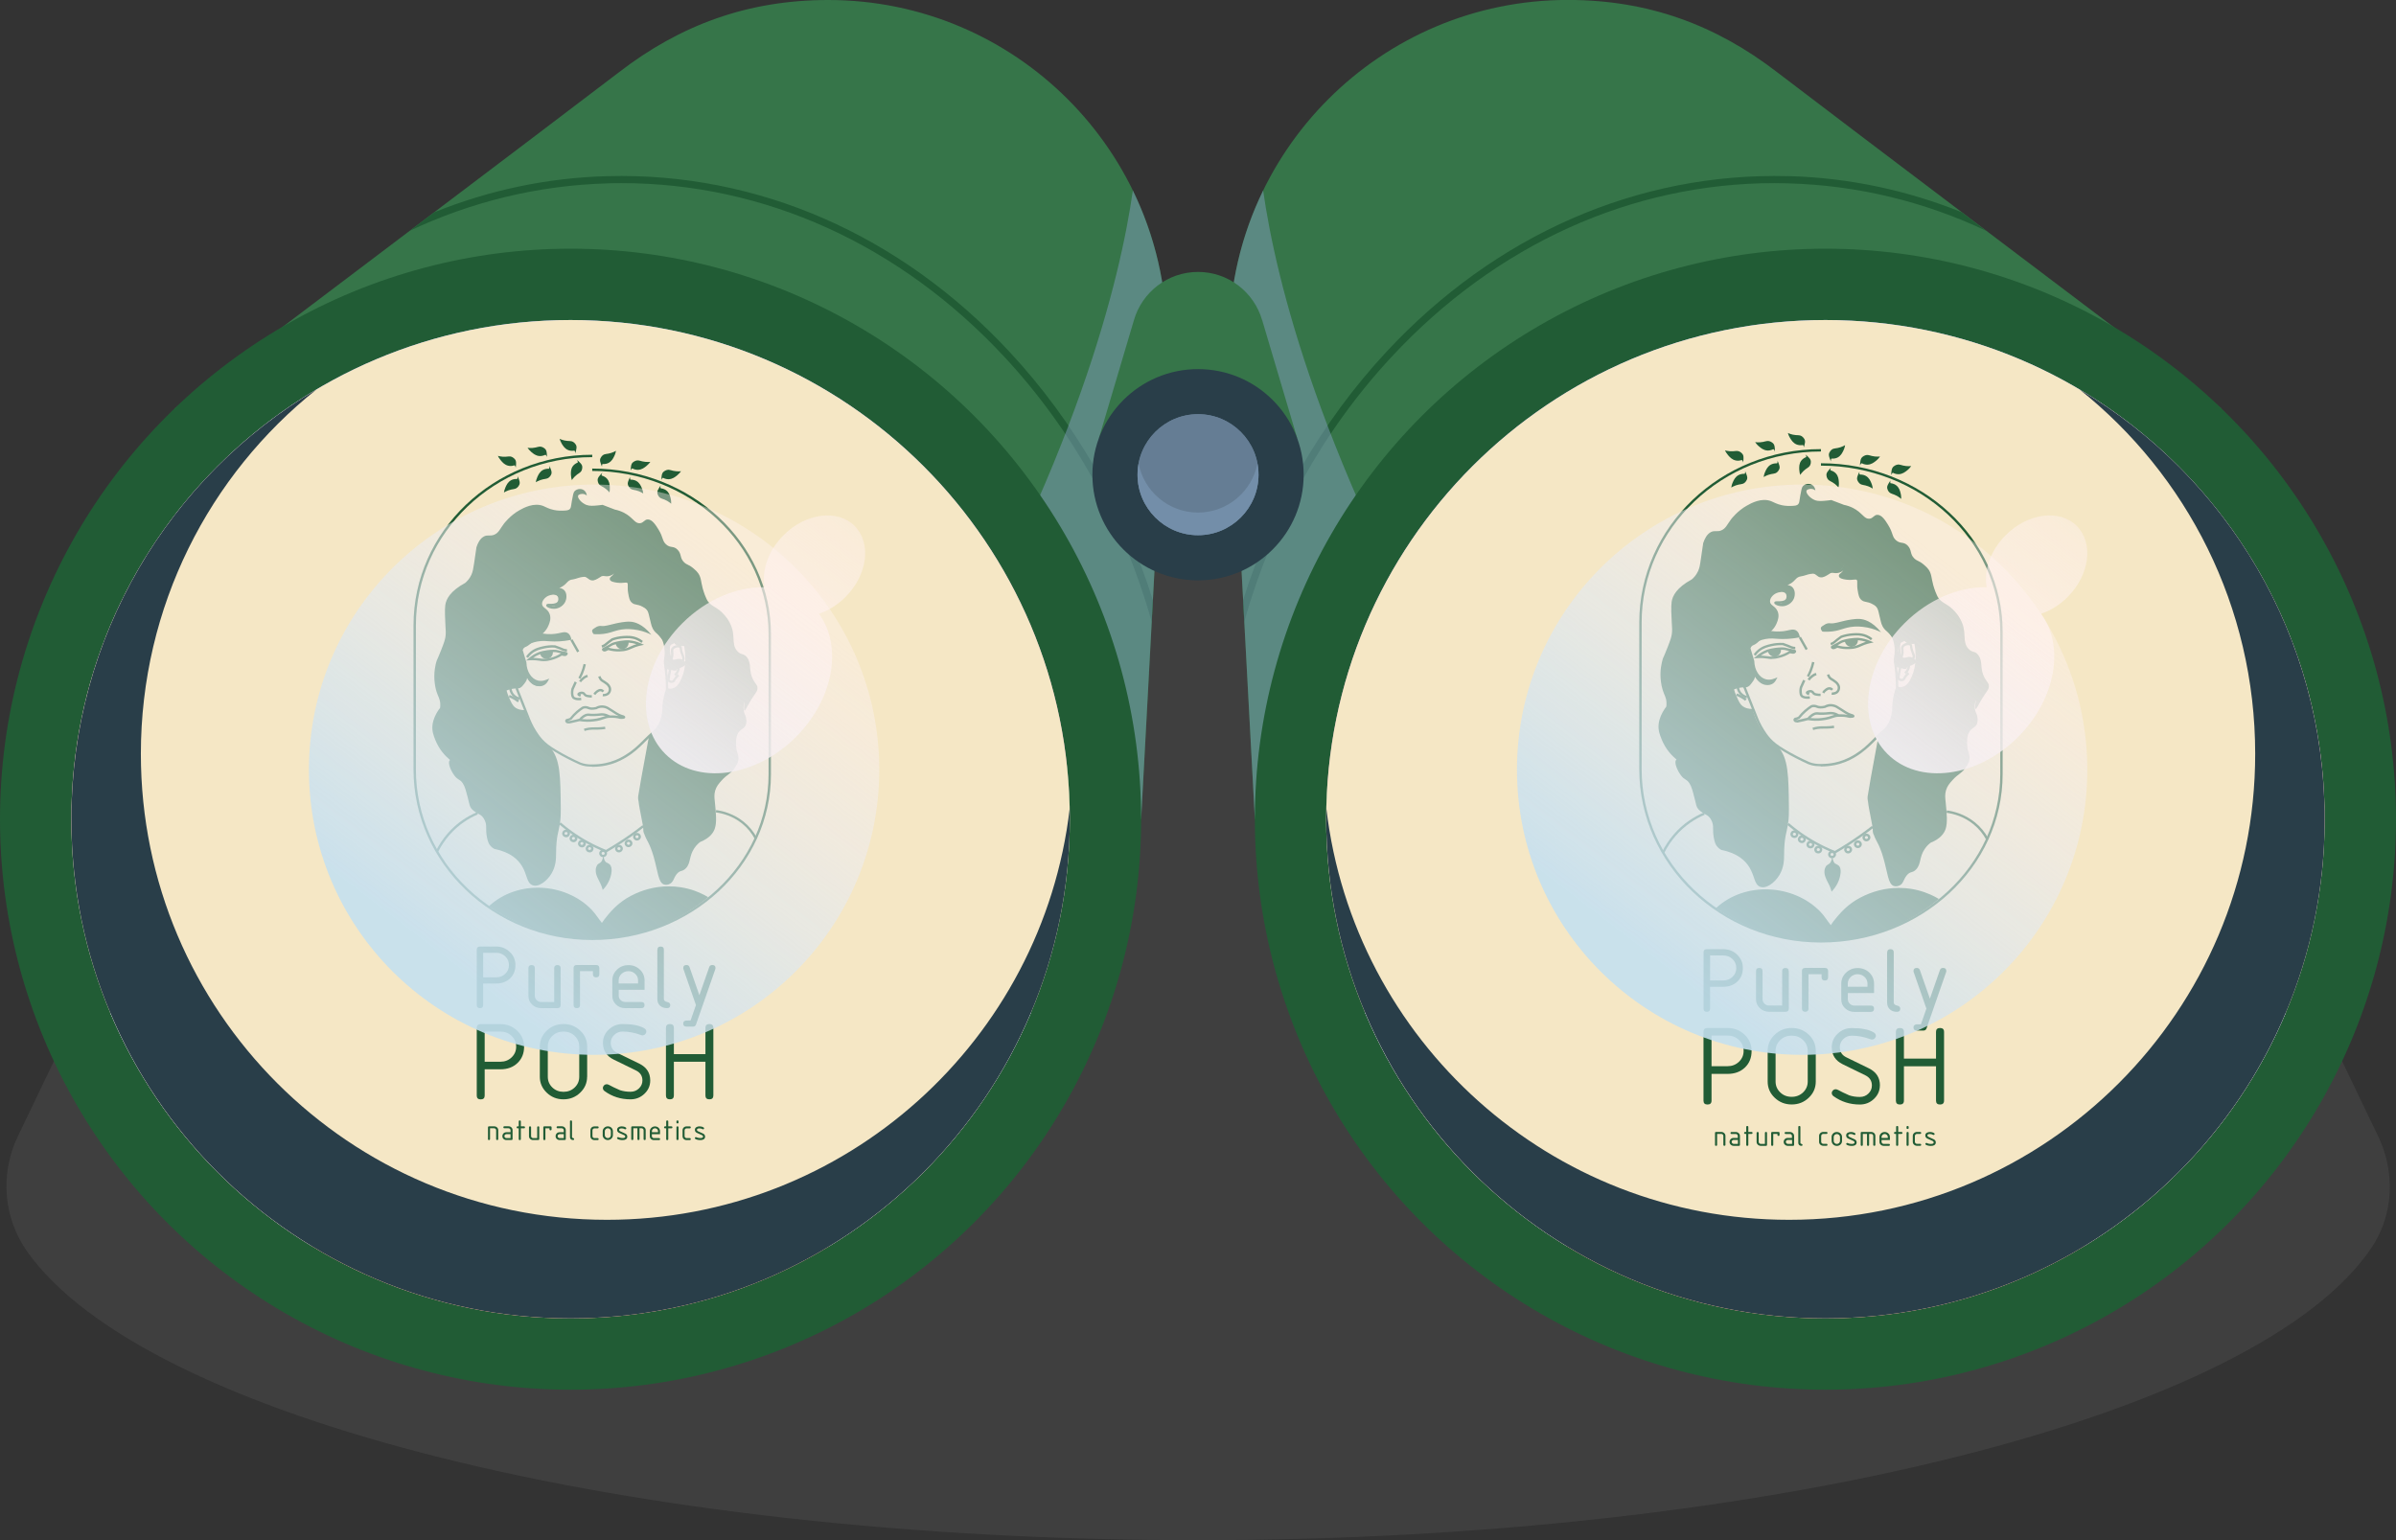 <svg xmlns="http://www.w3.org/2000/svg" xmlns:xlink="http://www.w3.org/1999/xlink" viewBox="0 0 411.45 264.51"><rect x="0" y="0" width="411.45" height="264.51" fill="#333333" stroke="none"/><defs><style>      .cls-1 {        fill: #293e49;      }      .cls-1, .cls-2, .cls-3, .cls-4, .cls-5, .cls-6, .cls-7, .cls-8, .cls-9, .cls-10, .cls-11, .cls-12, .cls-13, .cls-14, .cls-15, .cls-16, .cls-17, .cls-18, .cls-19, .cls-20, .cls-21, .cls-22 {        stroke-width: 0px;      }      .cls-23, .cls-8, .cls-14 {        fill: #2e8251;      }      .cls-2 {        fill: #e4e0ff;      }      .cls-3 {        fill: url(#Degradado_sin_nombre_87);      }      .cls-3, .cls-6 {        mix-blend-mode: soft-light;      }      .cls-4, .cls-24 {        fill: url(#Degradado_sin_nombre_19);      }      .cls-5 {        fill: url(#Degradado_sin_nombre_118);      }      .cls-5, .cls-9, .cls-10, .cls-25, .cls-13, .cls-14 {        mix-blend-mode: multiply;      }      .cls-26 {        isolation: isolate;      }      .cls-6 {        fill: url(#Degradado_sin_nombre_87-2);      }      .cls-7 {        fill: #f5e7c5;      }      .cls-27 {        clip-path: url(#clippath-1);      }      .cls-9, .cls-25 {        opacity: .5;      }      .cls-9, .cls-12 {        fill: #819fbd;      }      .cls-10 {        fill: url(#Degradado_sin_nombre_118-2);      }      .cls-28 {        clip-path: url(#clippath);      }      .cls-11 {        fill: #657d94;      }      .cls-13 {        opacity: .4;      }      .cls-13, .cls-20 {        fill: #99d3ff;      }      .cls-14 {        opacity: .3;      }      .cls-15 {        fill: #cfc9fb;      }      .cls-16 {        fill: #bfc5ff;      }      .cls-17 {        fill: #205942;      }      .cls-18 {        fill: #215c35;      }      .cls-19 {        fill: #367549;      }      .cls-21 {        fill: #606060;        opacity: .27;      }      .cls-22 {        fill: #bfe4ff;      }    </style><linearGradient id="Degradado_sin_nombre_19" data-name="Degradado sin nombre 19" x1="205.73" y1="31.19" x2="205.73" y2="221.66" gradientUnits="userSpaceOnUse"><stop offset=".01" stop-color="#6aa1ff"></stop><stop offset="1" stop-color="#ff6a5b"></stop></linearGradient><clipPath id="clippath"><path class="cls-4" d="m399.2,140.69c0,47.35-38.38,85.73-85.73,85.73s-85.73-38.38-85.73-85.73,38.38-85.73,85.73-85.73,85.73,38.38,85.73,85.73Zm-386.95,0c0,47.35,38.38,85.73,85.73,85.73s85.73-38.38,85.73-85.73-38.38-85.73-85.73-85.73S12.25,93.34,12.25,140.69Z"></path></clipPath><clipPath id="clippath-1"><polygon class="cls-8" points="367.19 112.68 351.87 126.85 315.52 93.23 284.61 121.81 267.03 105.55 231.43 138.47 203.55 112.68 179.57 134.86 155.59 112.68 137.7 129.22 98.78 93.23 61.6 127.62 45.45 112.68 -20.75 173.9 89.38 173.9 111.65 173.9 137.35 173.9 193.11 173.9 221.79 173.9 269.75 173.9 300.99 173.9 340.94 173.9 433.4 173.9 367.19 112.68"></polygon></clipPath><linearGradient id="Degradado_sin_nombre_87" data-name="Degradado sin nombre 87" x1="315.96" y1="143.97" x2="362.18" y2="83.71" gradientUnits="userSpaceOnUse"><stop offset=".13" stop-color="#fff2f2"></stop><stop offset=".93" stop-color="#fff2f2" stop-opacity=".4"></stop></linearGradient><linearGradient id="Degradado_sin_nombre_87-2" data-name="Degradado sin nombre 87" x1="106.09" y1="143.97" x2="152.3" y2="83.71" xlink:href="#Degradado_sin_nombre_87"></linearGradient><linearGradient id="Degradado_sin_nombre_118" data-name="Degradado sin nombre 118" x1="260.53" y1="196.01" x2="349.3" y2="80.27" gradientUnits="userSpaceOnUse"><stop offset=".27" stop-color="#c5e0f0" stop-opacity=".9"></stop><stop offset=".85" stop-color="#fff2f2" stop-opacity=".4"></stop></linearGradient><linearGradient id="Degradado_sin_nombre_118-2" data-name="Degradado sin nombre 118" x1="53.08" y1="196.01" x2="141.84" y2="80.27" xlink:href="#Degradado_sin_nombre_118"></linearGradient></defs><g class="cls-26"><g id="Layer_2" data-name="Layer 2"><g id="Layer_1-2" data-name="Layer 1"><g><path class="cls-21" d="m373.76,122.97c-3.38-7.05-6.07-14.4-8.78-21.74-9.03-24.47-76.88-43.49-159.25-43.49S53.48,77.33,46.11,102.33c-1.3,4.41-2.73,8.78-4.72,12.93-8.99,18.73-30.39,63.34-38.34,79.93-3.08,6.42-2.47,14.01,1.66,19.81,20.14,28.31,102.49,49.51,201.02,49.51s182.41-21.6,201.56-50.3c3.76-5.63,4.05-12.9,1.12-19.01l-34.65-72.23Z"></path><g><g><g><path class="cls-19" d="m381.52,70.19s-69.77-52.71-76.32-57.77c-10.58-8.17-22.22-12.43-35.97-12.43-32.12,0-58.16,26.04-58.16,58.16,0,2.09.12,4.16.33,6.2l4.09,76.34,166.03-70.5Z"></path><path class="cls-18" d="m307.06,30.25c-25.74-.66-50.22,10.02-68.96,30.15-11.23,12.08-19.59,26.66-24.64,42.68l.2,3.71c4.85-17.16,13.47-32.79,25.35-45.55,17.93-19.27,41.2-29.79,65.73-29.79.76,0,1.52.01,2.28.04,12.05.32,23.53,3.18,34.02,8.13-1.4-1.07-2.79-2.12-4.17-3.17-9.33-3.76-19.35-5.93-29.81-6.21Z"></path><path class="cls-9" d="m253.19,124.68l-37.57,15.96-.18-.93-4.04-75.36c-.22-2.04-.33-4.1-.33-6.2,0-9.12,2.1-17.76,5.84-25.44,2.14,15.08,9.7,46.87,36.28,91.97Z"></path></g><circle class="cls-18" cx="313.47" cy="140.69" r="97.98"></circle></g><g><g><path class="cls-19" d="m29.94,70.19S99.71,17.48,106.26,12.43C116.84,4.26,128.47,0,142.23,0c32.12,0,58.16,26.04,58.16,58.16,0,2.09-.12,4.16-.33,6.2l-4.09,76.34L29.94,70.19Z"></path><path class="cls-18" d="m74.58,36.45c-1.38,1.05-2.78,2.09-4.18,3.17,10.49-4.95,21.97-7.8,34.02-8.13.76-.03,1.52-.04,2.28-.04,24.53,0,47.79,10.52,65.73,29.79,11.88,12.76,20.5,28.39,25.35,45.55l.2-3.71c-5.05-16.03-13.41-30.61-24.64-42.68-18.73-20.13-43.22-30.81-68.96-30.15-10.46.27-20.48,2.44-29.81,6.21Z"></path><path class="cls-9" d="m158.26,124.68l37.57,15.96.18-.93,4.04-75.36c.22-2.04.33-4.1.33-6.2,0-9.12-2.1-17.76-5.84-25.44-2.14,15.08-9.7,46.87-36.28,91.97Z"></path></g><circle class="cls-18" cx="97.98" cy="140.69" r="97.98"></circle></g><g><g><path class="cls-24" d="m399.2,140.69c0,47.35-38.38,85.73-85.73,85.73s-85.73-38.38-85.73-85.73,38.38-85.73,85.73-85.73,85.73,38.38,85.73,85.73Zm-386.95,0c0,47.35,38.38,85.73,85.73,85.73s85.73-38.38,85.73-85.73-38.38-85.73-85.73-85.73S12.25,93.34,12.25,140.69Z"></path><g class="cls-28"><path class="cls-15" d="m243.41,110.09h44.81c-.39-2.48-3.56-4.42-7.42-4.42-.95,0-1.86.12-2.69.33-1.67-2.01-4.9-3.37-8.62-3.37s-6.93,1.36-8.61,3.36c-.82-.21-1.72-.32-2.66-.32-3,0-5.59,1.17-6.77,2.87-.85-.62-2.08-1.01-3.45-1.01-2.31,0-4.23,1.11-4.59,2.57Z"></path><path class="cls-15" d="m46.72,109.32h44.81c-.39-2.48-3.56-4.42-7.42-4.42-.95,0-1.86.12-2.69.33-1.67-2.01-4.9-3.37-8.62-3.37s-6.93,1.36-8.61,3.36c-.82-.21-1.72-.32-2.66-.32-3,0-5.59,1.17-6.77,2.87-.85-.62-2.08-1.01-3.45-1.01-2.31,0-4.23,1.11-4.59,2.57Z"></path><g><g><g><polygon class="cls-23" points="367.19 112.68 351.87 126.85 315.52 93.23 284.61 121.81 267.03 105.55 231.43 138.47 203.55 112.68 179.57 134.86 155.59 112.68 137.7 129.22 98.78 93.23 61.6 127.62 45.45 112.68 -20.75 173.9 89.38 173.9 111.65 173.9 137.35 173.9 193.11 173.9 221.79 173.9 269.75 173.9 300.99 173.9 340.94 173.9 433.4 173.9 367.19 112.68"></polygon><g class="cls-27"><polygon class="cls-14" points="367.19 120.03 351.87 134.2 315.52 100.58 284.61 129.16 267.03 112.89 231.43 145.81 203.55 120.03 179.57 142.21 155.59 120.03 137.7 136.57 98.78 100.58 61.6 134.96 45.45 120.03 -20.75 181.25 89.38 181.25 111.65 181.25 137.35 181.25 193.11 181.25 221.79 181.25 269.75 181.25 300.99 181.25 340.94 181.25 433.4 181.25 367.19 120.03"></polygon></g></g><polygon class="cls-17" points="439.45 142.13 439.45 173.9 -26.81 173.9 -26.81 142.13 -19.1 162.09 -13.62 147.91 -9.1 159.62 -2.35 142.13 5.03 161.24 10.17 147.91 13.94 157.66 17.71 147.91 23.62 163.24 28.99 149.37 33.62 161.38 38.82 147.91 43.33 159.62 50.1 142.13 57.48 161.24 62.63 147.91 66.4 157.66 70.16 147.91 76.07 163.24 81.42 149.37 87.03 163.92 95.45 142.13 103.17 162.09 108.65 147.91 113.16 159.62 119.92 142.13 127.3 161.24 132.44 147.91 136.21 157.66 139.98 147.91 145.89 163.24 151.24 149.37 155.89 161.38 161.08 147.91 165.6 159.62 172.35 142.13 179.73 161.24 184.9 147.91 188.78 157.99 194.91 142.13 202.61 162.09 208.07 147.91 212.61 159.62 219.35 142.13 226.73 161.24 231.89 147.91 235.65 157.66 239.41 147.91 245.34 163.24 250.7 149.37 255.32 161.38 260.53 147.91 265.04 159.62 271.81 142.13 279.19 161.24 284.33 147.91 288.1 157.66 291.87 147.91 297.78 163.24 303.13 149.37 308.76 163.92 317.18 142.13 325.6 163.92 331.22 149.37 336.57 163.24 342.49 147.91 346.26 157.66 350.03 147.91 355.16 161.24 362.54 142.13 369.31 159.62 373.82 147.91 379.03 161.38 383.66 149.37 389.02 163.24 394.94 147.91 398.7 157.66 402.46 147.91 407.62 161.24 415 142.13 421.74 159.62 426.28 147.91 431.74 162.09 439.45 142.13"></polygon></g><g><rect class="cls-20" x="-26.81" y="173.9" width="466.25" height="40.09"></rect><polygon class="cls-13" points="-26.81 173.9 -26.81 181.8 -19.1 176.84 -13.62 180.37 -9.1 177.45 -2.35 181.8 1.85 179.1 45.45 189.12 61.6 185.41 98.78 193.95 137.7 185.01 155.59 189.12 179.57 183.61 203.55 189.12 231.43 182.71 267.03 190.89 284.61 186.85 315.52 193.95 351.87 185.6 367.19 189.12 410.8 179.1 415 181.8 421.74 177.45 426.28 180.37 431.74 176.84 439.45 181.8 439.45 173.9 -26.81 173.9"></polygon><rect class="cls-22" x="-26.81" y="173.9" width="466.25" height=".68"></rect></g></g><g><g><path class="cls-2" d="m91.86,87.7h59.36c-.92-2.55-4.39-4.45-8.53-4.45-1.62,0-3.13.29-4.43.8-1.4-2.12-4.6-3.6-8.32-3.6-2.25,0-4.3.54-5.89,1.44-2.27-2.43-6.33-4.05-10.96-4.05-6.27,0-11.49,2.96-12.63,6.89-.79-.24-1.66-.38-2.58-.38-3.03,0-5.54,1.46-6.02,3.37Z"></path><path class="cls-2" d="m91.86,87.7h59.36c-.92-2.55-4.39-4.45-8.53-4.45-1.62,0-3.13.29-4.43.8-1.4-2.12-4.6-3.6-8.32-3.6-2.25,0-4.3.54-5.89,1.44-2.27-2.43-6.33-4.05-10.96-4.05-6.27,0-11.49,2.96-12.63,6.89-.79-.24-1.66-.38-2.58-.38-3.03,0-5.54,1.46-6.02,3.37Z"></path><path class="cls-2" d="m91.86,87.7h59.36c-.92-2.55-4.39-4.45-8.53-4.45-1.62,0-3.13.29-4.43.8-1.4-2.12-4.6-3.6-8.32-3.6-2.25,0-4.3.54-5.89,1.44-2.27-2.43-6.33-4.05-10.96-4.05-6.27,0-11.49,2.96-12.63,6.89-.79-.24-1.66-.38-2.58-.38-3.03,0-5.54,1.46-6.02,3.37Z"></path><path class="cls-16" d="m93.91,87.7h55.21c-1.39-1.7-4.19-2.86-7.43-2.86-1.54,0-2.98.27-4.22.73-1.34-1.94-4.39-3.29-7.94-3.29-2.14,0-4.1.49-5.61,1.31-2.16-2.22-6.03-3.69-10.45-3.69-5.98,0-10.96,2.71-12.04,6.28-.75-.22-1.58-.35-2.46-.35-2.17,0-4.07.75-5.07,1.87Z"></path></g><g><path class="cls-2" d="m353.32,86.58h-59.36c.92-2.55,4.39-4.45,8.53-4.45,1.62,0,3.13.29,4.43.8,1.4-2.12,4.6-3.61,8.32-3.61,2.25,0,4.3.54,5.89,1.44,2.27-2.43,6.33-4.05,10.96-4.05,6.27,0,11.49,2.96,12.63,6.89.79-.24,1.66-.38,2.58-.38,3.03,0,5.54,1.46,6.02,3.37Z"></path><path class="cls-2" d="m353.32,86.58h-59.36c.92-2.55,4.39-4.45,8.53-4.45,1.62,0,3.13.29,4.43.8,1.4-2.12,4.6-3.61,8.32-3.61,2.25,0,4.3.54,5.89,1.44,2.27-2.43,6.33-4.05,10.96-4.05,6.27,0,11.49,2.96,12.63,6.89.79-.24,1.66-.38,2.58-.38,3.03,0,5.54,1.46,6.02,3.37Z"></path><path class="cls-2" d="m353.32,86.58h-59.36c.92-2.55,4.39-4.45,8.53-4.45,1.62,0,3.13.29,4.43.8,1.4-2.12,4.6-3.61,8.32-3.61,2.25,0,4.3.54,5.89,1.44,2.27-2.43,6.33-4.05,10.96-4.05,6.27,0,11.49,2.96,12.63,6.89.79-.24,1.66-.38,2.58-.38,3.03,0,5.54,1.46,6.02,3.37Z"></path><path class="cls-16" d="m351.26,86.58h-55.21c1.39-1.7,4.19-2.86,7.43-2.86,1.54,0,2.98.27,4.22.73,1.34-1.94,4.39-3.29,7.94-3.29,2.14,0,4.1.49,5.61,1.31,2.16-2.22,6.03-3.69,10.45-3.69,5.98,0,10.96,2.71,12.04,6.28.75-.22,1.58-.35,2.46-.35,2.17,0,4.07.75,5.07,1.87Z"></path></g></g><rect class="cls-7" x="-39.23" y="42.36" width="478" height="229"></rect></g></g><g><path class="cls-18" d="m293.09,163.01h2.82c.94,0,1.74.31,2.39.94.66.63.99,1.39.99,2.29,0,.96-.31,1.73-.94,2.33-.63.6-1.44.9-2.44.9h-2.25v3.76c0,.36-.19.54-.56.54s-.56-.18-.56-.54v-9.68c0-.36.19-.54.56-.54m.56,1.08v4.3h2.25c.63,0,1.17-.21,1.6-.62.44-.42.65-.92.65-1.53s-.22-1.11-.65-1.53c-.44-.42-.97-.62-1.6-.62h-2.25Z"></path><path class="cls-18" d="m307.18,166.77v6.45c0,.36-.19.54-.56.54h-2.82c-.63,0-1.17-.21-1.6-.62-.44-.42-.65-.92-.65-1.53v-4.84c0-.36.19-.54.56-.54s.56.18.56.54v4.84c0,.29.11.55.33.76.22.21.49.32.79.32h2.25v-5.91c0-.36.19-.54.56-.54s.56.18.56.54"></path><path class="cls-18" d="m309.43,166.77c0-.36.19-.54.56-.54h3.38c.38,0,.56.18.56.54v1.08c0,.36-.19.54-.56.54s-.56-.18-.56-.54v-.54h-2.25v5.91c0,.36-.19.54-.56.54s-.56-.18-.56-.54v-6.45Z"></path><path class="cls-18" d="m317.32,170.54v1.08c0,.29.11.55.33.76.22.21.49.32.79.32h2.82c.38,0,.56.18.56.54s-.19.54-.56.54h-2.82c-.63,0-1.17-.21-1.6-.62-.44-.42-.65-.92-.65-1.53v-2.69c0-.74.27-1.38.82-1.9.55-.52,1.21-.79,1.99-.79s1.46.26,2,.78c.54.52.82,1.16.82,1.91v1.61h-4.51Zm1.69-3.23c-.47,0-.87.16-1.2.47-.33.32-.5.7-.5,1.14v.54h3.38v-.54c0-.45-.17-.83-.5-1.14-.33-.31-.73-.47-1.2-.47"></path><path class="cls-18" d="m324.08,163.55c0-.36.19-.54.56-.54s.56.18.56.54v8.6c0,.28.19.46.56.54.38.08.56.26.56.54,0,.36-.19.54-.56.54-.51,0-.92-.14-1.23-.43-.31-.29-.47-.68-.47-1.19v-8.6Z"></path><path class="cls-18" d="m329.87,175.91l.94-2.69-2.19-6.28c-.02-.07-.03-.12-.03-.17,0-.36.19-.54.56-.54.27,0,.45.12.54.37l1.72,4.91,1.72-4.91c.09-.24.26-.37.54-.37.38,0,.56.18.56.54,0,.05-.01.11-.03.17l-3.37,9.68c-.09.24-.26.37-.54.37h-1.14c-.38,0-.56-.18-.56-.54,0-.29.16-.46.47-.52.05-.01.32-.02.82-.02"></path><path class="cls-18" d="m293.22,176.55h3.44c1.15,0,2.12.38,2.93,1.15s1.2,1.7,1.2,2.79c0,1.17-.38,2.12-1.15,2.85-.77.73-1.76,1.09-2.98,1.09h-2.75v4.6c0,.44-.23.66-.69.66s-.69-.22-.69-.66v-11.82c0-.44.23-.66.69-.66m.69,1.31v5.25h2.75c.77,0,1.42-.25,1.96-.76.53-.51.8-1.13.8-1.87s-.27-1.36-.8-1.87c-.53-.51-1.18-.76-1.96-.76h-2.75Z"></path><path class="cls-18" d="m311.81,185.74c0,1.09-.4,2.02-1.21,2.79s-1.78,1.15-2.92,1.15-2.11-.38-2.92-1.15c-.81-.77-1.21-1.7-1.21-2.79v-5.25c0-1.09.4-2.02,1.21-2.79.81-.77,1.78-1.15,2.92-1.15s2.12.38,2.93,1.15,1.2,1.7,1.2,2.79v5.25Zm-1.38,0v-5.25c0-.74-.27-1.36-.8-1.87-.53-.51-1.18-.76-1.96-.76s-1.42.25-1.96.76c-.53.51-.8,1.13-.8,1.87v5.25c0,.74.27,1.36.8,1.87.53.51,1.18.76,1.96.76s1.42-.25,1.96-.76c.53-.51.8-1.13.8-1.87"></path><path class="cls-18" d="m322.82,186.4c0,.9-.34,1.68-1.01,2.32-.67.64-1.48.97-2.43.97-1.7,0-3.2-.48-4.52-1.43-.2-.15-.3-.33-.3-.54,0-.18.07-.33.2-.46.14-.13.3-.19.49-.19.11,0,.24.04.4.12.4.23,1.04.54,1.9.92.56.19,1.18.28,1.84.28.57,0,1.06-.19,1.46-.58.4-.38.6-.85.6-1.39,0-.8-.38-1.39-1.15-1.76l-3.87-1.89c-1.24-.61-1.87-1.58-1.87-2.92,0-.9.34-1.68,1.01-2.32.67-.64,1.48-.97,2.43-.97,1.63,0,2.87.24,3.72.72.27.15.41.35.41.6,0,.18-.07.33-.2.46-.14.13-.3.19-.49.19-.07,0-.17-.02-.29-.07-1.06-.39-2.11-.59-3.15-.59-.57,0-1.06.19-1.46.58-.4.38-.6.85-.6,1.39,0,.8.38,1.39,1.13,1.75l3.87,1.89c1.26.62,1.89,1.59,1.89,2.93"></path><path class="cls-18" d="m325.57,189.03v-11.82c0-.44.23-.66.69-.66s.69.22.69.66v4.6h5.51v-4.6c0-.44.23-.66.69-.66s.69.22.69.66v11.82c0,.44-.23.66-.69.66s-.69-.22-.69-.66v-5.91h-5.51v5.91c0,.44-.23.66-.69.66s-.69-.22-.69-.66"></path><path class="cls-18" d="m294.51,196.62v-2.05c0-.11.06-.17.18-.17h.89c.2,0,.37.07.51.2.14.13.21.29.21.48v1.53c0,.11-.06.17-.18.17s-.18-.06-.18-.17v-1.53c0-.1-.03-.18-.1-.24-.07-.07-.15-.1-.25-.1h-.72v1.88c0,.11-.06.17-.18.17s-.18-.06-.18-.17"></path><path class="cls-18" d="m297.72,196.79c-.2,0-.37-.07-.51-.2-.14-.13-.21-.29-.21-.48,0-.12.03-.24.09-.34.14-.23.34-.34.62-.34h.71v-.34c0-.1-.03-.18-.1-.24-.07-.07-.15-.1-.25-.1h-.72c-.12,0-.18-.06-.18-.17s.06-.17.18-.17h.72c.2,0,.37.07.51.2s.21.29.21.48v1.53c0,.11-.06.17-.18.17h-.89Zm.71-1.02h-.71c-.1,0-.18.03-.25.1-.07.07-.1.15-.1.24s.04.17.11.24c.07.07.15.1.25.1h.71v-.68Z"></path><path class="cls-18" d="m299.87,194.74h-.18c-.12,0-.18-.06-.18-.17s.06-.17.18-.17h.18v-.85c0-.11.06-.17.18-.17s.18.06.18.17v.85h.54c.12,0,.18.06.18.17s-.06.17-.18.17h-.54v1.88c0,.11-.06.17-.18.17s-.18-.06-.18-.17v-1.88Z"></path><path class="cls-18" d="m303.44,194.57v2.05c0,.11-.06.17-.18.17h-.89c-.2,0-.37-.07-.51-.2-.14-.13-.21-.29-.21-.48v-1.53c0-.11.06-.17.18-.17s.18.06.18.17v1.53c0,.09.04.17.11.24.07.07.15.1.25.1h.71v-1.88c0-.11.06-.17.18-.17s.18.06.18.17"></path><path class="cls-18" d="m304.16,194.57c0-.11.06-.17.18-.17h1.07c.12,0,.18.06.18.17v.34c0,.11-.06.17-.18.17s-.18-.06-.18-.17v-.17h-.72v1.88c0,.11-.06.17-.18.17s-.18-.06-.18-.17v-2.05Z"></path><path class="cls-18" d="m307.02,196.79c-.2,0-.37-.07-.51-.2-.14-.13-.21-.29-.21-.48,0-.12.03-.24.09-.34.14-.23.34-.34.62-.34h.71v-.34c0-.1-.03-.18-.1-.24-.07-.07-.15-.1-.25-.1h-.72c-.12,0-.18-.06-.18-.17s.06-.17.18-.17h.72c.2,0,.37.07.51.2s.21.29.21.48v1.53c0,.11-.06.17-.18.17h-.89Zm.71-1.02h-.71c-.1,0-.18.03-.25.1-.07.07-.1.15-.1.24s.04.17.11.24c.07.07.15.1.25.1h.71v-.68Z"></path><path class="cls-18" d="m308.81,193.55c0-.11.06-.17.18-.17s.18.06.18.17v2.73c0,.09.06.14.18.17.12.03.18.08.18.17,0,.11-.06.17-.18.17-.16,0-.29-.05-.39-.14-.1-.09-.15-.22-.15-.38v-2.73Z"></path><path class="cls-18" d="m312.74,195.08v1.02c0,.09.04.17.11.24.07.07.15.1.25.1h.54c.12,0,.18.06.18.17s-.06.17-.18.17h-.54c-.2,0-.37-.07-.51-.2-.14-.13-.21-.29-.21-.48v-1.02c0-.19.07-.35.21-.48s.31-.2.51-.2h.54c.12,0,.18.06.18.17s-.06.17-.18.17h-.54c-.1,0-.18.03-.25.1-.07.07-.1.15-.1.24"></path><path class="cls-18" d="m314.53,195.94v-.68c0-.24.09-.44.26-.6.17-.17.38-.25.63-.25s.46.08.64.25c.17.16.26.37.26.61v.68c0,.24-.09.44-.26.6-.17.17-.39.25-.63.25s-.46-.08-.63-.25c-.17-.17-.26-.37-.26-.6m1.43,0v-.68c0-.14-.05-.26-.16-.36-.1-.1-.23-.15-.38-.15s-.27.05-.38.15c-.1.1-.16.22-.16.36v.68c0,.14.05.26.16.36.1.1.23.15.38.15s.27-.05.38-.15c.1-.1.16-.22.16-.36"></path><path class="cls-18" d="m318.46,196.19c0-.11-.05-.19-.15-.23l-.92-.42c-.24-.11-.36-.29-.36-.54,0-.2.08-.35.25-.45.15-.09.33-.14.55-.14.27,0,.5.06.71.19.06.04.09.09.09.15,0,.05-.02.09-.05.12-.04.03-.08.05-.13.05-.03,0-.06,0-.08-.02-.17-.1-.35-.15-.54-.15-.3,0-.44.08-.44.25,0,.11.05.18.15.23l.93.43c.24.11.36.29.36.54,0,.21-.09.36-.26.47-.15.09-.33.13-.57.13-.34,0-.63-.06-.86-.19-.07-.04-.1-.09-.1-.15,0-.05.02-.09.05-.12.04-.03.08-.05.13-.05.02,0,.05,0,.07.01.06.02.14.06.25.1.16.04.32.06.47.06.3,0,.46-.09.46-.26"></path><path class="cls-18" d="m319.71,194.4h1.61c.2,0,.37.07.51.2.14.13.21.29.21.48v1.53c0,.11-.06.17-.18.17s-.18-.06-.18-.17v-1.53c0-.1-.03-.18-.1-.24-.07-.07-.15-.1-.25-.1h-.36v1.88c0,.11-.06.17-.18.17s-.18-.06-.18-.17v-1.88h-.72v1.88c0,.11-.06.17-.18.17s-.18-.06-.18-.17v-2.05c0-.11.06-.17.18-.17"></path><path class="cls-18" d="m323.11,195.77v.34c0,.09.04.17.11.24.07.07.15.1.25.1h.89c.12,0,.18.06.18.17s-.06.17-.18.17h-.89c-.2,0-.37-.07-.51-.2-.14-.13-.21-.29-.21-.48v-.85c0-.24.09-.44.26-.6.17-.17.38-.25.63-.25s.46.08.64.25c.17.16.26.37.26.61v.51h-1.43Zm.54-1.02c-.15,0-.27.05-.38.15-.1.1-.16.22-.16.36v.17h1.07v-.17c0-.14-.05-.26-.16-.36-.1-.1-.23-.15-.38-.15"></path><path class="cls-18" d="m325.61,194.74h-.18c-.12,0-.18-.06-.18-.17s.06-.17.18-.17h.18v-.85c0-.11.06-.17.18-.17s.18.06.18.17v.85h.54c.12,0,.18.06.18.17s-.06.17-.18.17h-.54v1.88c0,.11-.06.17-.18.17s-.18-.06-.18-.17v-1.88Z"></path><path class="cls-18" d="m327.4,193.72v-.17c0-.11.06-.17.18-.17s.18.06.18.17v.17c0,.11-.06.17-.18.17s-.18-.06-.18-.17m0,.85c0-.11.06-.17.18-.17s.18.06.18.17v2.05c0,.11-.06.17-.18.17s-.18-.06-.18-.17v-2.05Z"></path><path class="cls-18" d="m328.83,195.08v1.02c0,.09.04.17.11.24.07.07.15.1.25.1h.54c.12,0,.18.06.18.17s-.06.17-.18.17h-.54c-.2,0-.37-.07-.51-.2-.14-.13-.21-.29-.21-.48v-1.02c0-.19.07-.35.21-.48s.31-.2.51-.2h.54c.12,0,.18.06.18.17s-.06.17-.18.17h-.54c-.1,0-.18.03-.25.1-.07.07-.1.15-.1.24"></path><path class="cls-18" d="m332.05,196.19c0-.11-.05-.19-.15-.23l-.92-.42c-.24-.11-.36-.29-.36-.54,0-.2.08-.35.25-.45.15-.09.33-.14.55-.14.27,0,.5.06.71.19.06.04.09.09.09.15,0,.05-.02.09-.05.12-.04.03-.08.05-.13.05-.03,0-.06,0-.08-.02-.17-.1-.35-.15-.54-.15-.3,0-.44.08-.44.25,0,.11.05.18.15.23l.93.43c.24.11.36.29.36.54,0,.21-.09.36-.26.47-.15.09-.33.13-.57.13-.34,0-.63-.06-.86-.19-.07-.04-.1-.09-.1-.15,0-.05.02-.09.05-.12.04-.03.08-.05.13-.05.02,0,.05,0,.07.01.06.02.14.06.25.1.16.04.32.06.47.06.3,0,.46-.09.46-.26"></path><path class="cls-18" d="m296.24,119.82c-.15-.26-.24-.54-.28-.83-.12-.85.19-1.97,1-2.37.2-.1.35-.11.64-.13.26-.02.64-.04,1.32-.13.62-.09.87-.15,1.07-.33.19-.17.31-.42.35-.73l.41.06c-.05.4-.22.74-.48.98-.3.27-.64.35-1.29.44-.69.1-1.09.12-1.35.14-.29.02-.37.03-.48.08-.61.3-.87,1.22-.77,1.93.03.24.11.47.23.69l-.37.2Z"></path><path class="cls-18" d="m300.83,122.16c-.84,0-1.4-.26-1.73-.49-.64-.44-.92-1.08-1.33-2.05-.18-.42-.33-.85-.45-1.28l.4-.11c.11.42.26.83.43,1.23.4.93.64,1.49,1.18,1.87.31.22.86.46,1.73.41l.03.42c-.09,0-.17,0-.26,0Z"></path><path class="cls-18" d="m326.37,118.42c-.21,0-.43-.03-.65-.1l.12-.4c.3.09.59.1.86.04.9-.2,1.35-1.22,1.62-1.84.86-1.96.69-4.22.39-5.78l.41-.08c.31,1.62.49,3.98-.42,6.03-.3.68-.81,1.83-1.91,2.08-.14.03-.28.05-.43.05Z"></path><path class="cls-18" d="m297.07,120c-.28-.46-.36-.91-.21-1.28.28-.71,1.28-.92,1.66-1.01.36-.08.64-.08.88-.09.32,0,.52-.01.71-.18.13-.12.29-.33.42-.5.18-.24.27-.37.33-.51.12-.28.09-.52.07-.7-.02-.15-.04-.34.15-.42.05-.02.1-.03.14-.02-.24-.52-.38-1.13-.4-1.78l-.67-2.19v-.05c.08-.28.21-.5.39-.67.13-.11.25-.17.37-.22.07-.03.15-.07.24-.12.22-.12.34-.24.49-.38l.06-.05c.39-.36.77-.65,1.15-.94.81-.62,1.5-1.15,1.87-2.08.16-.41.4-1.02.18-1.65-.14-.39-.42-.61-.68-.82-.29-.24-.6-.48-.67-.94-.11-.79.57-1.6,1.3-1.93.49-.22,1.56-.48,2.1.15.36.42.36,1.13.01,1.55-.34.4-.91.46-1.37.47.14.03.3.05.47.05.58-.02,1.33-.36,1.62-1.06.2-.5.18-1.21-.2-1.54-.33-.28-.86-.24-1.21-.21-.27.02-.51.04-.56-.19-.05-.24.19-.31.48-.39.39-.11,1.05-.3,1.58-.81.07-.07.13-.13.19-.2.21-.23.43-.46.84-.62.14-.06.22-.07.31-.08.09-.01.22-.03.51-.11.2-.05.35-.1.48-.14.23-.07.43-.14.75-.19.25-.04.38-.06.51-.05.43.02.68.23.88.39.16.13.28.23.48.24.32.02.68-.2,1.1-.46.09-.06.15-.1.19-.13.07-.05.12-.09.24-.13.27-.1.49-.07.7-.04.15.02.31.04.5.02.1-.01.34-.05.56-.18.42-.25.56-.74.64-1,.04-.15.1-.36.31-.32.06.01.13.05.18.16.1.25.1,1-.35,1.62-.16.22-.32.36-.45.46-.05.04-.12.1-.14.13.04.05.21.15.9.24.56.08.93.03,1.2,0,.31-.04.55-.07.79.12.27.22.26.51.25.88,0,.28-.02.67.08,1.2.14.76.2,1.14.52,1.4.19.15.36.19.62.24.29.06.65.12,1.15.4.3.16.56.3.8.58.33.38.42.74.59,1.48l.09.37c.16.69.25,1.03.31,1.22.22.62.51.87.85,1.16.29.25.62.53.9,1.07.46.88.65,2.22.47,3.39-.01.08-.02.15-.04.22-.06.32-.09.53.03.78.19.41.66.65,1.02.77-.09-.07-.19-.14-.26-.2-.52-.39-.68-.5-.54-.7.12-.16.29-.07.42,0,.18.1.49.26.75.17.09-.03.13-.08.2-.18.03-.05.07-.1.12-.15-.23.06-.49.12-.76-.01-.49-.23-.59-.81-.69-1.43v-.09c-.13-.66-.15-1.52.37-1.83.08-.05.15-.07.21-.09.1-.03.14-.05.16-.09.04-.07.02-.18,0-.26-.01-.06-.05-.26.13-.32.19-.07.28.11.38.3.06.13.15.31.24.41.3.34,1.12.36,2.37.04l.1.4c-1.45.37-2.36.32-2.78-.17-.04-.05-.08-.1-.12-.16-.1.15-.25.2-.36.24-.05.02-.1.03-.14.06-.24.15-.31.67-.19,1.41v.09c.1.53.18.98.47,1.12.15.07.31.03.55-.03.27-.07.6-.17.99,0,.39.16.63.49.67.67.03.12-.02.19-.05.22-.13.16-.31.05-.46-.04-.18-.11-.48-.29-.7-.22-.08.03-.12.07-.19.17-.08.11-.18.26-.41.34-.07.02-.13.04-.2.04.4.31.56.47.45.66-.08.14-.26.14-.33.14-.46-.02-1.45-.35-1.8-1.09-.17-.37-.12-.69-.06-1.03.01-.07.02-.14.03-.21.16-1.1,0-2.33-.43-3.14-.25-.47-.52-.7-.8-.94-.35-.3-.72-.61-.97-1.33-.07-.21-.16-.56-.32-1.26l-.09-.37c-.16-.71-.23-1-.49-1.3-.2-.23-.41-.34-.69-.49-.44-.24-.76-.3-1.03-.35-.28-.05-.54-.1-.81-.32-.43-.35-.52-.84-.66-1.64-.1-.57-.09-.99-.08-1.29.01-.36,0-.46-.1-.54-.09-.07-.19-.07-.48-.04-.29.03-.7.08-1.31,0-.57-.08-1.18-.2-1.26-.59-.05-.23.12-.38.29-.51.11-.09.25-.21.38-.39.03-.04.05-.08.08-.12-.09.09-.2.18-.32.25-.28.16-.59.22-.72.23-.25.03-.44,0-.61-.02-.19-.03-.33-.04-.51.02-.06.02-.08.03-.14.08-.05.03-.11.08-.21.14-.48.29-.89.55-1.34.52-.33-.02-.53-.19-.71-.34-.18-.15-.34-.28-.64-.3-.09,0-.2.01-.43.05-.29.04-.47.1-.69.17-.14.04-.29.09-.5.15-.31.08-.46.1-.56.12-.08.01-.12.02-.21.05-.32.13-.49.31-.69.52-.07.07-.13.14-.21.22-.34.33-.73.54-1.08.68.27.03.55.12.77.31.56.47.58,1.37.32,2.01-.31.75-1.13,1.3-1.99,1.32-.55.01-1.12-.2-1.3-.4-.08-.09-.09-.18-.08-.23.04-.24.29-.24.64-.23.41,0,1.04,0,1.31-.32.22-.27.22-.75,0-1.02-.34-.41-1.17-.24-1.61-.04-.58.26-1.15.91-1.06,1.5.04.3.25.47.52.68.29.23.62.5.81,1,.28.77,0,1.5-.18,1.94-.41,1.03-1.18,1.63-2,2.26-.37.28-.74.57-1.12.92l-.05.05c-.15.14-.31.29-.57.44-.11.06-.19.1-.27.13-.11.05-.18.08-.26.15-.11.1-.19.23-.24.4l.65,2.16c.03,1.59.87,2.89,2.04,3.17.43.1.92.05,1.41-.14l.53-.21-.27.5c-.14.25-.33.46-.57.6-.6.36-1.29.2-1.48.14-.77-.23-1.24-.92-1.54-1.41-.01.14-.04.3-.12.47-.08.19-.19.33-.38.59-.14.19-.31.42-.47.56-.3.27-.61.28-.97.28-.23,0-.48.01-.8.08-.32.07-1.16.25-1.36.75-.13.33.06.71.18.91l-.35.22Zm5.04-3.49c.23.28.52.52.89.63.15.04.64.16,1.07-.06-.31.04-.62.03-.91-.04-.39-.09-.74-.28-1.06-.54Z"></path><path class="cls-18" d="m326.55,116.99c-.23,0-.46-.09-.6-.24-.21-.23-.16-.52-.03-1.21.08-.41.15-.77.21-1.08l.4.08c-.06.31-.13.67-.21,1.08-.11.61-.13.78-.07.85.09.1.32.14.45.08.06-.03.09-.07.16-.2.02-.03.04-.07.06-.11.17-.29.41-.56.71-.8l.26.32c-.26.21-.46.44-.61.68-.02.03-.04.07-.05.1-.08.14-.16.29-.34.38-.1.05-.22.07-.33.07Z"></path><path class="cls-18" d="m327.26,115.78l-.25-.33c.15-.11.41-.37.52-.76.14-.54-.1-.99-.18-1.11l.35-.22c.13.21.41.76.23,1.44-.14.51-.47.84-.66.98Z"></path><path class="cls-18" d="m328.57,113.38l-.3-.28c.08-.08.13-.17.16-.26.05-.17,0-.3-.11-.58-.06-.16-.14-.35-.21-.59-.08-.29-.1-.49-.11-.62-.01-.16-.02-.16-.05-.18-.09-.07-.28-.09-.47-.05-.25.05-.47.18-.56.33-.07.11-.06.22-.04.43.02.22.05.52-.04.93-.04.19-.11.39-.19.57l-.38-.17c.07-.16.13-.32.16-.49.08-.35.05-.59.03-.8-.02-.23-.05-.45.09-.69.16-.25.47-.45.83-.52.32-.06.61-.01.8.13.18.13.19.29.21.47.01.12.03.3.1.55.06.22.13.39.2.55.12.29.22.54.12.86-.05.15-.13.29-.25.42Z"></path><path class="cls-18" d="m301.48,112.62l-.34-.23c.21-.31.46-.59.75-.82.78-.65,1.63-.84,2.24-.98.66-.15,1.35-.21,2.05-.18h.06c.63.22,1.06.39,1.32.51.08.04.24.11.47.15.09.01.17.02.26.02v.41c-.11,0-.22,0-.33-.03-.28-.05-.48-.14-.57-.18-.25-.12-.66-.27-1.26-.48-.65-.03-1.29.03-1.91.17-.61.14-1.37.31-2.07.89-.26.21-.48.46-.67.74Z"></path><path class="cls-18" d="m304.27,113.18s-.04,0-.06,0c-.28,0-.49-.03-.71-.07-.19-.03-.41-.06-.71-.08-.34-.02-.68-.02-1.02,0l-.61.04.46-.4c.53-.47,1.13-.83,1.79-1.08.04-.01.96-.36,2.49-.41.21,0,.41,0,.58.03.13.02.19.04.28.06.06.02.14.04.27.07.1.02.15.03.27.06.09.02.22.04.43.08.5.1.66.13.71.33.04.2-.15.38-.34.44-.12.04-.23.03-.4,0-.09-.01-.2-.03-.31-.05-.58.36-1.2.62-1.85.78-.35.09-.74.18-1.27.18Zm-1.89-.58c.15,0,.29,0,.44.02.33.02.55.05.75.08.21.03.4.06.65.06.51,0,.89-.09,1.23-.17.63-.16,1.24-.42,1.79-.77h.02s-.02-.02-.03-.02c-.13-.02-.18-.03-.29-.06-.14-.03-.22-.06-.29-.07-.07-.02-.13-.04-.23-.05-.15-.02-.33-.03-.51-.03-1.46.05-2.35.38-2.36.38-.42.16-.81.37-1.18.63Z"></path><path class="cls-18" d="m314.44,110.82l-.12-.4c.08-.02.16-.06.24-.09.21-.1.34-.22.39-.27.22-.2.58-.48,1.12-.86l.05-.03c.65-.23,1.33-.36,2.01-.41.63-.04,1.5-.1,2.44.3.35.15.67.34.96.57l-.26.32c-.27-.21-.56-.39-.87-.52-.85-.36-1.63-.31-2.26-.27-.63.04-1.26.17-1.87.38-.51.36-.85.63-1.05.81-.07.06-.24.21-.49.34-.1.05-.2.09-.31.12Z"></path><path class="cls-18" d="m314.88,111.5s-.01,0-.02,0c-.17,0-.43-.1-.46-.32-.02-.21.13-.29.57-.52.19-.1.31-.16.39-.2.11-.05.16-.08.24-.13.11-.06.18-.11.24-.14.07-.05.13-.08.25-.14.16-.07.35-.14.55-.19,1.48-.38,2.46-.31,2.51-.31.7.06,1.39.23,2.04.53l.56.25-.6.13c-.33.07-.65.17-.97.28-.29.11-.48.2-.66.28-.2.09-.39.18-.66.26-.53.16-.96.18-1.33.2-.67.03-1.35-.05-2.01-.23-.1.05-.2.09-.28.13-.15.07-.24.11-.36.11Zm.65-.67h.03c.64.19,1.3.27,1.95.24.35-.01.74-.03,1.22-.18.24-.08.41-.15.6-.24.18-.08.39-.18.69-.29.13-.05.27-.09.4-.14-.43-.14-.87-.23-1.32-.27,0,0-.96-.07-2.37.3-.23.06-.38.12-.48.17-.09.04-.14.07-.2.11-.06.04-.13.08-.25.15-.09.05-.15.08-.26.14,0,0-.01,0-.02.01Z"></path><rect class="cls-18" x="309.46" y="109.3" width=".41" height="2.4" transform="translate(-14.33 166.47) rotate(-29.44)"></rect><path class="cls-18" d="m310.64,116.28l-.36-.2c.17-.31.32-.62.45-.94.19-.47.35-.97.45-1.47l.4.09c-.11.52-.27,1.04-.47,1.54-.14.34-.3.67-.48.99Z"></path><path class="cls-18" d="m310.33,120c-.06,0-.11,0-.17,0-.12,0-.28-.02-.46-.08-.14-.05-.27-.11-.39-.2l-.04-.03s-.08-.1-.11-.16c-.05-.08-.09-.17-.11-.26-.05-.24-.07-.48-.06-.72,0-.18.04-.36.08-.53v-.03s.57-1.25.57-1.25l.38.17-.55,1.23c-.04.14-.06.29-.06.44,0,.2,0,.4.05.6.01.05.03.1.06.15.02.03.04.06.05.08.08.05.17.1.26.13.14.05.25.05.36.06.18.01.37,0,.56-.03l.07.41c-.16.03-.33.04-.49.04Z"></path><path class="cls-18" d="m314.67,119.32c-.09,0-.14,0-.15,0l.05-.41s.56.06.85-.3c.17-.21.17-.47.16-.56-.02-.22-.12-.37-.2-.48-.14-.2-.31-.32-.64-.55-.14-.09-.23-.15-.31-.19-.11-.07-.2-.11-.31-.23-.19-.19-.32-.43-.39-.71l.4-.1c.05.21.15.38.28.52.07.07.12.1.22.16.08.05.18.11.33.21.32.22.55.38.75.65.09.13.25.35.28.68.01.15.01.53-.25.86-.33.41-.83.46-1.08.46Z"></path><path class="cls-18" d="m312.53,119.54c-.2,0-.39-.02-.58-.05-.19-.03-.3-.05-.43-.11-.2-.1-.29-.22-.35-.31-.05-.06-.07-.1-.12-.12-.12-.06-.31-.03-.43.02.03.01.07.03.12.04l-.13.39c-.25-.08-.51-.2-.51-.44,0-.08.04-.2.23-.31.24-.14.63-.21.91-.07.14.07.21.17.27.25.05.07.1.13.2.18.07.04.13.05.31.08.2.03.41.05.62.04v.41s-.07,0-.11,0Z"></path><path class="cls-18" d="m313.25,119.09l-.35-.22c.13-.21.3-.4.5-.54.21-.16.48-.35.84-.31.27.03.46.19.57.31l-.3.28c-.07-.07-.18-.16-.32-.18-.19-.02-.36.1-.54.23-.16.11-.29.26-.39.43Z"></path><path class="cls-18" d="m310.74,116.87l-.34-.24c.19-.27.43-.51.71-.71.21-.15.45-.28.7-.37l.15.39c-.22.08-.42.19-.6.32-.24.17-.44.38-.61.61Z"></path><path class="cls-18" d="m308.56,124.07c-.15,0-.32-.03-.44-.14-.11-.1-.16-.21-.15-.33.02-.19.18-.29.22-.32l.06-.02c.09-.01.18-.04.27-.06.09-.03.18-.07.27-.11.33-.42.69-.8,1.09-1.15.34-.3.71-.57,1.09-.82l.05-.02c.19-.06.39-.09.58-.07.26.02.45.11.53.14.28.12.67.13,1.18.02.33-.18.69-.28,1.05-.28.17,0,.37.02.56.07.42.1.68.27,1.25.64.88.57,1.04.67,1.3.79.22.1.45.19.69.26h.03c.08.05.3.15.27.35-.01.08-.04.29-.73.27-.18,0-.28-.03-.4-.06-.07-.02-.15-.04-.28-.06-.27-.05-.47-.06-.82-.07-.09,0-.36-.01-.57,0-.39.02-.64.11-.97.22-.16.06-.34.12-.56.18-.45.13-.79.17-1.22.23-.78.1-1.6.08-2.43-.05-.26.07-.98.25-1.63.38-.06.01-.17.04-.3.04Zm-.11-.42c.05.01.15.02.33-.02.67-.14,1.43-.33,1.65-.38h.04s.04,0,.04,0c.81.13,1.61.15,2.36.05.43-.06.74-.1,1.16-.22.21-.06.37-.12.53-.17.34-.12.64-.22,1.09-.24.23-.01.51,0,.6,0,.35.01.58.02.88.08.08.01.15.03.2.04,0,0-.02,0-.03-.01-.29-.13-.47-.24-1.34-.81-.58-.38-.79-.51-1.14-.59-.16-.04-.32-.06-.46-.05-.3,0-.61.09-.88.24l-.06.02c-.62.13-1.1.12-1.45-.03-.09-.04-.22-.1-.41-.11-.13-.01-.26,0-.4.04-.36.23-.7.49-1.01.76-.39.34-.75.72-1.07,1.13l-.03.04-.04.02c-.12.06-.25.12-.38.16-.07.02-.14.04-.2.05Z"></path><path class="cls-18" d="m310.68,123.57l-.33-.25c.18-.24.39-.44.63-.61.25-.17.55-.38.97-.4.1,0,.16,0,.24.01.08,0,.18.02.37.03.05,0,.22,0,.48,0,.39,0,.66-.03.89-.06.28-.03.51-.05.79-.01.36.05.71.18,1.05.39l-.22.35c-.29-.18-.58-.29-.88-.33-.24-.03-.43-.01-.7.02-.23.02-.52.05-.92.06-.27,0-.45,0-.5,0-.21,0-.32-.02-.41-.03-.07,0-.11-.01-.17-.01-.3.01-.54.17-.76.33-.2.14-.38.31-.53.51Z"></path><path class="cls-18" d="m311.37,125.38l-.13-.39c.27-.09.55-.15.83-.2.41-.06.71-.06,1.06-.06.15,0,.32,0,.51,0,.42-.01.85-.05,1.28-.11l.06.41c-.45.06-.89.1-1.33.11-.2,0-.37,0-.53,0-.34,0-.61,0-.99.06-.26.04-.52.1-.77.18Z"></path><path class="cls-18" d="m312.68,131.6c-.62,0-1.16-.06-1.61-.18-.17-.05-.34-.1-.5-.16-1.48-.66-2.91-1.4-4.24-2.19-1.14-.68-1.9-1.2-2.63-2-.54-.59-.89-1.14-1.09-1.46-.68-1.07-1.03-1.95-1.23-2.48-.41-1.05-.87-2.21-1.4-3.53l-.65-1.64.38-.15.65,1.64c.53,1.32.99,2.49,1.4,3.52.2.52.54,1.38,1.2,2.42.2.32.54.85,1.05,1.41.62.68,1.26,1.17,2.53,1.93,1.32.79,2.73,1.51,4.19,2.16.14.05.3.1.46.15.58.16,1.34.21,2.25.14.46-.03,1.33-.09,2.41-.41,1.32-.39,2.23-.95,2.67-1.21,1.28-.78,2.15-1.64,2.79-2.26.12-.12.23-.23.34-.34.21-.21.45-.46.85-.84.48-.46.74-.68.91-.82.17-.15.24-.21.37-.36.72-.85.93-1.77,1.05-2.32.11-.47.11-.74.12-1.09,0-.28.02-.6.08-1.1.1-.79.28-1.57.54-2.32,0-.77-.03-1.56-.1-2.33-.06-.75-.15-1.51-.26-2.25l.41-.06c.12.76.21,1.52.27,2.28.06.79.1,1.6.1,2.39v.07c-.27.74-.45,1.5-.55,2.27-.06.48-.07.78-.07,1.06,0,.35-.02.66-.13,1.17-.12.55-.35,1.57-1.14,2.49-.15.18-.24.26-.42.41-.17.14-.42.36-.89.81-.4.37-.63.61-.84.83-.12.12-.22.23-.35.35-.62.6-1.55,1.51-2.87,2.32-.45.28-1.4.85-2.77,1.26-1.12.33-2.02.39-2.5.43-.27.02-.53.03-.78.03Z"></path><path class="cls-18" d="m299.69,120.36c-.2-.16-.42-.31-.64-.44-.29-.17-.6-.33-.92-.45l.15-.38c.34.13.67.29.98.48.24.14.47.3.68.47l-.26.32Z"></path><path class="cls-18" d="m299.94,119.93c-.28-.07-.83-.26-1.25-.77-.39-.47-.47-.98-.48-1.23l.41-.02c.01.21.08.61.39,1,.34.42.79.57,1.02.63l-.1.4Z"></path><path class="cls-18" d="m285.77,146.52l-.37-.18c1.1-2.19,2.71-4.07,4.68-5.42.77-.53,1.61-.99,2.49-1.37l.16.38c-.86.36-1.67.81-2.42,1.33-1.91,1.31-3.48,3.13-4.54,5.26Z"></path><path class="cls-18" d="m341.08,144.22c-.55-1.04-1.31-1.95-2.23-2.69-1.63-1.31-3.39-1.78-4.58-1.94l.06-.41c1.24.17,3.08.66,4.79,2.03.97.78,1.76,1.73,2.34,2.82l-.36.19Z"></path><path class="cls-18" d="m315.13,146.59l-.09-.04c-2.2-.87-4.26-1.99-6.14-3.33-.68-.49-1.35-1.01-1.98-1.55l.27-.31c.62.54,1.28,1.05,1.95,1.53,1.82,1.3,3.82,2.4,5.95,3.25,1.47-.85,2.91-1.77,4.28-2.75.71-.5,1.41-1.02,2.09-1.55l.25.33c-.69.53-1.39,1.06-2.11,1.56-1.41,1-2.89,1.95-4.4,2.82l-.09.05Z"></path><path class="cls-18" d="m314.61,147.4c-.38,0-.68-.3-.68-.66s.31-.66.68-.66.68.3.68.66-.31.66-.68.66Zm0-.91c-.15,0-.27.11-.27.25s.12.25.27.25.27-.11.27-.25-.12-.25-.27-.25Z"></path><path class="cls-18" d="m317.37,146.57c-.38,0-.68-.3-.68-.66s.31-.66.68-.66.68.3.68.66-.31.66-.68.66Zm0-.91c-.15,0-.27.11-.27.25s.12.25.27.25.27-.11.27-.25-.12-.25-.27-.25Z"></path><path class="cls-18" d="m319.04,145.65c-.38,0-.68-.3-.68-.66s.31-.66.68-.66.68.3.68.66-.31.66-.68.66Zm0-.91c-.15,0-.27.11-.27.25s.12.25.27.25.27-.11.27-.25-.12-.25-.27-.25Z"></path><path class="cls-18" d="m320.51,144.49c-.38,0-.68-.3-.68-.66s.31-.66.68-.66.68.3.68.66-.31.66-.68.66Zm0-.91c-.15,0-.27.11-.27.25s.12.25.27.25.27-.11.27-.25-.12-.25-.27-.25Z"></path><path class="cls-18" d="m308.14,143.92c-.15,0-.3-.05-.43-.14-.14-.11-.23-.27-.25-.45-.02-.18.04-.35.15-.49.24-.28.67-.32.96-.1.14.11.23.27.25.45.02.18-.04.35-.15.49-.13.16-.33.24-.53.24Zm0-.91c-.08,0-.16.03-.21.1-.04.05-.06.11-.06.18,0,.07.04.12.1.17.12.09.29.08.39-.04.04-.05.06-.11.06-.18,0-.07-.04-.12-.1-.17-.05-.04-.11-.06-.17-.06Z"></path><path class="cls-18" d="m309.42,144.79c-.15,0-.3-.05-.43-.14-.14-.11-.23-.27-.25-.45-.02-.18.04-.35.15-.49.24-.28.67-.32.96-.1.14.11.23.27.25.45.02.18-.04.35-.15.49h0c-.13.16-.33.24-.53.24Zm0-.91c-.08,0-.16.03-.21.1-.04.05-.06.11-.06.18,0,.07.04.12.1.17.12.09.29.08.39-.04.04-.05.06-.11.06-.18,0-.07-.04-.12-.1-.17-.05-.04-.11-.06-.18-.06Z"></path><path class="cls-18" d="m310.9,145.7c-.15,0-.3-.05-.43-.14-.15-.11-.23-.27-.25-.45-.02-.18.04-.35.15-.49.24-.28.67-.32.96-.1.14.11.23.27.25.45.02.18-.04.35-.15.49h0c-.13.16-.33.24-.53.24Zm0-.91c-.08,0-.16.03-.21.1-.04.05-.06.11-.06.18,0,.07.04.12.1.17.12.09.29.08.39-.04h0c.04-.05.06-.11.06-.18,0-.07-.04-.12-.1-.17-.05-.04-.11-.06-.17-.06Z"></path><path class="cls-18" d="m312.24,146.57c-.15,0-.3-.05-.43-.14-.14-.11-.23-.27-.25-.45-.02-.18.04-.35.15-.49.24-.28.67-.32.96-.1.14.11.23.27.25.45.02.18-.04.35-.15.49h0c-.13.16-.33.24-.53.24Zm0-.91c-.08,0-.16.03-.21.1-.04.05-.06.11-.06.18,0,.07.04.12.1.17.12.09.29.08.39-.04h0c.04-.05.06-.11.06-.18,0-.07-.04-.12-.1-.17-.05-.04-.11-.06-.18-.06Z"></path><path class="cls-18" d="m312.7,161.87v-.41c16.98,0,30.79-12.79,30.79-28.52v-24.45c0-15.72-13.81-28.52-30.79-28.52v-.41c17.2,0,31.2,12.98,31.2,28.93v24.45c0,15.95-14,28.93-31.2,28.93Z"></path><path class="cls-18" d="m312.7,161.87c-17.2,0-31.2-13.36-31.2-29.78v-25.18c0-16.42,14-29.78,31.2-29.78v.41c-16.98,0-30.79,13.17-30.79,29.37v25.18c0,16.19,13.81,29.37,30.79,29.37v.41Z"></path><path class="cls-18" d="m305.29,128.17c1.83,2.05,1.85,4.95,1.91,10.74,0,.82,0,1.64-.16,2.65-.23,1.52-.65,2.12-.67,5.28,0,.88-.03,2.15-.81,3.45-.76,1.26-2.25,2.45-3.35,1.99-.97-.41-.87-1.81-1.79-3.32-.67-1.1-1.97-2.42-4.81-2.99-.23-.11-.57-.33-.85-.75-.11-.16-.3-.49-.45-1.3-.28-1.49.05-2-.36-2.91-.07-.15-.22-.48-.52-.77-.26-.25-.44-.29-.78-.49-.07-.04-.66-.39-1-.77-.35-.4-.37-.76-.64-1.83-.36-1.4-.54-2.1-.91-2.65-.52-.78-.78-.46-1.44-1.34-.66-.88-1.18-2.19-.85-2.62.03-.04.07-.07.09-.09-.81-.67-1.9-1.8-2.59-3.55-.29-.72-.58-1.49-.49-2.48.1-1.07.6-1.94.79-2.27.2-.34.39-.61.53-.79.03-.18.06-.47.03-.81-.06-.79-.37-1.18-.64-2.03-.18-.57-.25-1.01-.3-1.4-.28-1.91.18-3.5.27-3.82.15-.5.11-.21.84-2.07.56-1.42.67-1.83.74-2.28.11-.7.05-1.11,0-2.07-.06-1.08-.14-2.69-.02-3.51.15-1.04.85-2.44,3.47-3.87.31-.26.74-.71,1.06-1.39.26-.55.34-1.06.48-2.05.19-1.25.33-2.22.41-2.79.22-.66.6-1.52,1.33-1.89.66-.34,1.07.02,1.8-.3.76-.33.97-.98,1.66-1.9.05-.07,1.12-1.46,2.68-2.33.76-.43,2.53-1.42,4.21-.77.49.19.93.5,1.84.69.08.02.69.15,1.52.12.7-.02,1.05-.04,1.29-.32.2-.23.16-.44.34-1.46.17-.92.25-1.39.44-1.6.44-.5,1.38-.58,1.86,0,.2.24.27.54.3.73-.1-.09-.37-.28-.73-.28-.22,0-.72.06-.81.34-.12.4.61,1.27,1.44,1.59.59.23,1.19.17,2.2.07.27-.03.49-.06.63-.08.72.27,1.43.55,2.15.82,1.22.25,2.04.76,2.57,1.19.76.62,1.11,1.23,1.78,1.2.67-.03.79-.66,1.41-.67.77,0,1.36.95,1.85,1.74.89,1.43.63,1.98,1.33,2.61.79.71,1.28.18,2.02.93.75.76.34,1.43,1.13,2.2.52.5.84.37,1.73,1.15.34.3.53.47.73.76.53.77.46,1.42.8,2.67,0,0,.24.91.65,1.79.66,1.43,1.79,1.25,3.13,2.82.19.22.56.65.9,1.29,1.22,2.28.18,3.72,1.36,5.03.7.77,1.11.3,1.7,1.1.88,1.2.17,2.26,1.11,3.95.4.71.69.83.71,1.36.02.61-.36.85-1.17,2.17-.72,1.17-.95,1.84-1.1,1.77-.22-.09.05-1.52.03-1.52-.02,0-.36.92-.09,1.86.13.45.31.62.37,1.17.02.16.06.54-.05.92-.21.74-.79.71-1.26,1.36-.57.8-.49,1.96-.45,2.51.08,1.2.52,1.52.36,2.43-.09.51-.3.83-.58,1.26-.74,1.12-1.29,1.09-2.34,2.26-.49.55-.88,1-1.09,1.73-.21.73-.13,1.32-.06,2,.2,1.99.35,3.54,0,4.62-.25.75-.87,1.68-2.57,2.37-.25.19-.66.53-1.03,1.09-.96,1.42-.58,2.58-1.48,3.51-.63.66-.97.24-1.6,1.01-.55.68-.54,1.31-1.12,1.67-.33.2-.76.27-1.1.16-.98-.34-1.04-2.19-1.77-4.74-.71-2.5-1.29-2.96-1.63-3.97,0,0,0,0,0,0,0,0,0,0,0,0-.25-.41-.22-.85-.21-.92.03-.56-.68-3.48-.82-4.86h0s-.11-.41-.07-.87c.03-.34.78-4.64,1.89-10.52.35-.24.84-.63,1.3-1.2.15-.18.46-.6.72-1.18.41-.91.49-1.85.62-3.7.04-.52.11-1.69.63-1.89.05-.02.17-.05.28-.08.44-.11.63-.07.86-.13.27-.07.43-.24.67-.5.5-.54.71-1.11.8-1.36.26-.74.51-1.43.61-2.52.08-.79.11-1.97-.21-3.39-.27.05-.75.09-1.32-.07-.32-.1-.57-.23-.75-.35-.19.12-.59.41-.78.91-.34.91.18,2.04.87,2.26.49.16.82-.24,1.51-.03.05.02.69.22.7.5.02.61-2.83,1.64-3.6.85-.31-.32-.11-.78-.06-1.8.07-1.31-.15-2.37-.35-3.06-.32-.32-.7-.74-1.08-1.28-.26-.37-.63-.91-.92-1.65-.47-1.24-.1-1.52-.59-2.19-.47-.64-1.23-.97-1.58-1.12-.8-.34-.9-.13-1.2-.4-.5-.44-.56-1.34-.66-2.88-.02-.27-.03-.46-.18-.6-.34-.3-.96.1-1.89-.08-.29-.06-.52-.15-.65-.21-.16-.02-.39-.07-.43-.21-.06-.21.41-.39.71-.86.4-.6.29-1.32.21-1.34-.07-.01-.13.54-.64,1.06-.15.15-.28.29-.51.38-.53.22-.77-.13-1.33.03-.04.01-.35.19-.97.55-.31.18-.4.24-.56.24-.15,0-.25-.04-.79-.32-.53-.27-.6-.32-.75-.34-.29-.05-.52.03-.72.1-1.36.44-1.52.2-2.08.56-.51.32-.4.52-.96.95-.53.4-1.09.58-1.47.66.21,0,.52.03.86.13.33.09.65.18.82.36.51.52.21,2.15-.92,2.65-.91.4-1.87-.14-1.97-.21.64.21,1.3.1,1.71-.29.04-.04.56-.55.37-1.1-.19-.52-.87-.65-1.02-.68-.81-.12-1.61.42-1.97,1.06-.19.34-.23.67-.24.88.12.18.32.47.59.81.43.53.64.67.76,1.01.03.08.16.45,0,1.11-.21.85-.74,1.52-1.5,2.26-.62.6-1.58,1.42-2.93,2.2-.11.15-.25.38-.28.68-.05.44.17.63.39,1.28.18.55.07.54.3,1.47.14.56.21.85.33,1.09.15.32.54,1.12,1.45,1.45.95.34,1.83-.06,2-.15-.13.18-.59.75-1.32.84-.96.12-2.05-.64-2.4-1.91.02.22.03.71-.24,1.25-.29.58-.73.88-.93,1-.78-.07-1.36.03-1.72.12-.69.17-.73.35-.74.4,0,.07.03.13.04.15.35.55.41,1.95,1.32,2.78.22.2.87.71,2.19.73.33,1.2.99,2.94,2.43,4.58.9,1.03,1.1.87,1.79,1.65"></path><path class="cls-18" d="m312.95,108.46c-.05-.05-.35-.37-.25-.67.05-.16.22-.26.57-.47.15-.1.26-.16.43-.22.31-.1.58-.06.66-.05.6.07,1.5-.24,2.45-.45.42-.09,1.66-.36,2.56-.3.62.04,2.05.3,3.65,2.28-.53-.26-1.32-.6-2.32-.8-1.14-.23-2.03-.18-2.23-.17-1.88.11-2.45.81-4.49.88-.44.02-.81,0-1.03-.02"></path><path class="cls-18" d="m303.87,108.33c1.28.22,2.26.12,2.93-.02.6-.12,1.13-.32,1.6-.06.45.25.61.78.68,1.2-1.59.32-2.85.32-3.71.27-.64-.04-1.31-.14-2.22.03-.83.16-1.47.46-1.89.7"></path><path class="cls-18" d="m305.8,111.39c.18.66-.29,1.3-.93,1.39-.62.08-1.23-.38-1.29-1.02"></path><path class="cls-18" d="m316.79,110.02c.03.68.68,1.16,1.32,1.06.61-.1,1.06-.71.92-1.34"></path><path class="cls-18" d="m294.7,155.94c4.97-4.6,13.29-4.13,17.92.66.68.71,1.16,1.53,1.77,2.28.26-.39.63-.91,1.13-1.48.61-.7,1.83-2.14,3.93-3.24,2.08-1.09,4.33-1.67,6.62-1.67,1.57,0,2.78.27,3.31.41,1.57.4,2.78,1.01,3.57,1.49-1.85,1.56-8.53,6.81-18.78,7.25-10.32.44-17.49-4.3-19.46-5.7"></path><path class="cls-18" d="m314.97,148.13s.05.1.14.16c.19.12.41.19.59.33.37.3.42.83.37,1.29-.11,1.2-.69,2.35-1.56,3.23.02-.02-.06-.26-.07-.3-.03-.14-.08-.27-.13-.4-.1-.26-.23-.52-.36-.77-.23-.45-.47-.91-.59-1.4-.12-.49-.09-1.03.18-1.46.24-.38.54-.3.81-.72.27-.43.22-.9.29-.89.06,0,.08.4.21.71.02.06.06.14.12.22"></path><path class="cls-18" d="m314.44,79.28c-.08-.15-.17-.36-.26-.62-.09-.27-.13-.41-.12-.58.02-.48.45-.82.48-.85.41-.31.74-.16,1.52-.42.35-.12.62-.26.79-.36-.04.22-.11.55-.29.92-.19.39-.44.92-1.02,1.21-.16.08-.52.22-1.04.18-.04.06-.11.19-.09.36,0,.07.02.12.04.16"></path><path class="cls-18" d="m324.76,81.62c0-.16,0-.4.05-.67.04-.28.06-.42.15-.57.23-.43.77-.56.81-.57.51-.12.74.15,1.56.23.37.04.67.02.87,0-.13.18-.34.45-.67.72-.35.28-.81.65-1.46.68-.18,0-.57,0-1.03-.25-.06.04-.18.13-.24.29-.02.06-.03.12-.04.16"></path><path class="cls-18" d="m319.41,79.98c0-.16,0-.4.05-.67.04-.28.06-.42.15-.57.23-.43.77-.56.81-.57.51-.12.74.15,1.56.23.37.04.67.02.87,0-.13.18-.34.45-.67.72-.35.28-.81.65-1.46.68-.18,0-.57,0-1.03-.25-.06.04-.18.13-.24.29-.02.06-.03.12-.04.16"></path><path class="cls-18" d="m314.49,80.27c-.12.11-.29.28-.47.5-.18.22-.27.34-.33.5-.16.46.12.92.14.95.27.43.63.4,1.27.9.28.22.48.45.61.6.05-.21.1-.55.06-.96-.03-.43-.08-1.01-.52-1.47-.12-.13-.4-.38-.91-.52-.01-.07-.03-.21.05-.37.03-.06.07-.11.1-.14"></path><path class="cls-18" d="m324.7,82.45c-.1.13-.24.32-.38.57-.14.25-.21.38-.24.54-.08.48.27.89.3.92.34.38.69.3,1.4.7.32.18.55.37.7.5,0-.22,0-.56-.1-.96-.1-.42-.24-.98-.76-1.37-.14-.11-.46-.32-.98-.37-.02-.06-.07-.2-.02-.37.02-.06.05-.11.07-.15"></path><path class="cls-18" d="m319.34,80.98c-.08.14-.19.35-.29.61-.1.27-.15.4-.15.57,0,.48.41.84.44.87.39.33.73.2,1.49.49.34.13.6.28.77.39-.03-.22-.08-.55-.24-.93-.17-.4-.39-.94-.96-1.25-.16-.09-.51-.25-1.03-.23-.03-.06-.1-.19-.07-.36,0-.07.03-.12.05-.16"></path><path class="cls-18" d="m309.98,78.01c.14.1.32.25.52.45.2.21.31.31.38.47.21.44-.02.92-.04.96-.22.45-.59.46-1.16,1.02-.26.25-.43.49-.54.65-.07-.21-.15-.54-.17-.95-.01-.43-.03-1.01.36-1.51.11-.14.36-.42.85-.61,0-.07,0-.21-.08-.36-.04-.06-.08-.1-.11-.13"></path><path class="cls-18" d="m299.64,80.85c.08.15.18.36.27.62.09.27.14.41.14.58,0,.48-.43.83-.46.86-.4.32-.73.18-1.51.45-.35.12-.61.27-.78.37.03-.22.1-.55.27-.92.18-.4.42-.93,1-1.23.16-.08.51-.23,1.04-.21.03-.06.1-.19.08-.36,0-.07-.03-.12-.04-.16"></path><path class="cls-18" d="m305.2,79.05c.08.15.18.36.27.62.09.27.14.41.14.58,0,.48-.43.83-.46.86-.4.32-.73.18-1.51.45-.35.12-.61.27-.78.37.03-.22.1-.55.27-.92.18-.4.42-.93,1-1.23.16-.08.51-.23,1.04-.21.03-.06.1-.19.08-.36,0-.07-.03-.12-.04-.16"></path><path class="cls-18" d="m309.71,76.95c.06-.15.13-.37.19-.65.06-.28.09-.42.06-.59-.07-.48-.53-.77-.57-.8-.44-.27-.75-.09-1.55-.27-.36-.08-.64-.2-.82-.28.06.21.17.53.39.89.23.37.54.87,1.15,1.1.17.06.54.17,1.06.08.04.05.13.18.13.35,0,.07,0,.12-.02.17"></path><path class="cls-18" d="m299.32,79.49c.03-.16.07-.39.08-.67,0-.28.01-.43-.04-.59-.15-.46-.65-.68-.7-.7-.48-.2-.76.02-1.58-.03-.37-.03-.67-.1-.86-.15.09.2.26.5.53.82.29.33.67.78,1.32.91.18.04.56.09,1.06-.08.05.05.15.16.19.32.01.06.01.12,0,.17"></path><path class="cls-18" d="m304.8,77.61c0-.16,0-.4-.03-.67-.03-.28-.05-.43-.13-.58-.22-.43-.75-.58-.8-.59-.51-.13-.75.13-1.57.19-.37.03-.67,0-.87-.03.12.18.33.46.65.73.34.29.79.67,1.45.71.18.01.57,0,1.03-.23.06.04.18.13.23.29.02.06.03.12.03.16"></path></g><g><path class="cls-18" d="m82.41,162.56h2.77c.92,0,1.71.31,2.36.93.65.62.97,1.37.97,2.25,0,.94-.31,1.7-.92,2.29-.62.59-1.42.88-2.4.88h-2.22v3.7c0,.35-.18.53-.55.53s-.55-.18-.55-.53v-9.52c0-.35.18-.53.55-.53m.55,1.06v4.23h2.22c.62,0,1.15-.2,1.57-.61.43-.41.64-.91.64-1.5s-.21-1.09-.64-1.5c-.43-.41-.95-.61-1.57-.61h-2.22Z"></path><path class="cls-18" d="m96.27,166.26v6.35c0,.35-.18.53-.55.53h-2.77c-.62,0-1.15-.2-1.57-.61-.43-.41-.64-.91-.64-1.5v-4.76c0-.35.18-.53.55-.53s.55.18.55.53v4.76c0,.29.11.54.33.75.22.21.48.31.78.31h2.22v-5.82c0-.35.18-.53.55-.53s.55.18.55.53"></path><path class="cls-18" d="m98.49,166.26c0-.35.18-.53.55-.53h3.33c.37,0,.55.18.55.53v1.06c0,.35-.18.53-.55.53s-.55-.18-.55-.53v-.53h-2.22v5.82c0,.35-.18.53-.55.53s-.55-.18-.55-.53v-6.35Z"></path><path class="cls-18" d="m106.25,169.96v1.06c0,.29.11.54.33.75.22.21.48.31.78.31h2.77c.37,0,.55.18.55.53s-.18.53-.55.53h-2.77c-.62,0-1.15-.2-1.57-.61-.43-.41-.64-.91-.64-1.5v-2.64c0-.73.27-1.36.81-1.87.54-.52,1.19-.77,1.96-.77s1.43.26,1.97.77c.53.51.8,1.14.8,1.88v1.59h-4.43Zm1.66-3.17c-.46,0-.85.16-1.18.46-.32.31-.49.68-.49,1.12v.53h3.33v-.53c0-.44-.16-.81-.49-1.12-.32-.31-.72-.46-1.18-.46"></path><path class="cls-18" d="m112.9,163.09c0-.35.18-.53.55-.53s.55.18.55.53v8.46c0,.27.18.45.55.53.37.08.55.26.55.53,0,.35-.18.53-.55.53-.5,0-.9-.14-1.21-.42-.31-.28-.46-.67-.46-1.17v-8.46Z"></path><path class="cls-18" d="m118.59,175.25l.92-2.64-2.15-6.18c-.02-.06-.03-.12-.03-.17,0-.35.18-.53.55-.53.27,0,.45.12.53.36l1.69,4.83,1.69-4.83c.08-.24.26-.36.53-.36.37,0,.55.18.55.53,0,.05-.01.1-.03.17l-3.32,9.52c-.08.24-.26.36-.53.36h-1.12c-.37,0-.55-.18-.55-.53,0-.28.15-.45.46-.51.05-.01.32-.02.81-.02"></path><path class="cls-18" d="m82.54,175.88h3.39c1.13,0,2.09.38,2.88,1.13s1.19,1.67,1.19,2.75c0,1.15-.38,2.08-1.13,2.8-.75.72-1.73,1.08-2.93,1.08h-2.71v4.52c0,.43-.23.65-.68.65s-.68-.22-.68-.65v-11.63c0-.43.23-.65.68-.65m.68,1.29v5.17h2.71c.76,0,1.4-.25,1.92-.75.52-.5.78-1.11.78-1.84s-.26-1.34-.78-1.84c-.52-.5-1.16-.75-1.92-.75h-2.71Z"></path><path class="cls-18" d="m100.82,184.92c0,1.07-.4,1.98-1.19,2.74s-1.75,1.14-2.87,1.14-2.08-.38-2.87-1.14c-.79-.76-1.19-1.67-1.19-2.74v-5.17c0-1.07.4-1.98,1.19-2.74.79-.76,1.75-1.14,2.87-1.14s2.09.38,2.88,1.13,1.19,1.67,1.19,2.75v5.17Zm-1.35,0v-5.17c0-.72-.26-1.34-.78-1.84-.52-.5-1.16-.75-1.92-.75s-1.4.25-1.92.75c-.52.5-.78,1.11-.78,1.84v5.17c0,.72.26,1.34.78,1.84.52.5,1.16.75,1.92.75s1.4-.25,1.92-.75c.52-.5.78-1.11.78-1.84"></path><path class="cls-18" d="m111.66,185.57c0,.89-.33,1.65-1,2.28-.66.63-1.46.95-2.39.95-1.67,0-3.15-.47-4.44-1.41-.2-.14-.3-.32-.3-.53,0-.18.07-.33.2-.46.13-.13.29-.19.48-.19.11,0,.24.04.39.12.4.23,1.02.53,1.87.9.55.18,1.16.27,1.81.27.56,0,1.04-.19,1.44-.57.4-.38.6-.84.6-1.37,0-.79-.38-1.37-1.13-1.73l-3.81-1.86c-1.22-.6-1.84-1.56-1.84-2.87,0-.89.33-1.65,1-2.28.66-.63,1.46-.95,2.39-.95,1.6,0,2.82.23,3.66.7.27.15.4.35.4.59,0,.18-.07.33-.2.46-.13.13-.29.19-.48.19-.07,0-.16-.02-.29-.07-1.04-.38-2.07-.58-3.1-.58-.56,0-1.04.19-1.44.57-.4.38-.6.84-.6,1.37,0,.79.37,1.36,1.11,1.72l3.81,1.86c1.24.61,1.86,1.57,1.86,2.88"></path><path class="cls-18" d="m114.36,188.15v-11.63c0-.43.23-.65.68-.65s.68.22.68.65v4.52h5.42v-4.52c0-.43.23-.65.68-.65s.68.22.68.65v11.63c0,.43-.23.65-.68.65s-.68-.22-.68-.65v-5.81h-5.42v5.81c0,.43-.23.65-.68.65s-.68-.22-.68-.65"></path><path class="cls-18" d="m83.8,195.62v-2.01c0-.11.06-.17.18-.17h.88c.2,0,.36.06.5.19.14.13.2.29.2.48v1.51c0,.11-.06.17-.18.17s-.18-.06-.18-.17v-1.51c0-.09-.03-.17-.1-.24-.07-.06-.15-.1-.25-.1h-.7v1.85c0,.11-.06.17-.18.17s-.18-.06-.18-.17"></path><path class="cls-18" d="m86.97,195.79c-.2,0-.36-.06-.5-.19-.14-.13-.2-.29-.2-.48,0-.12.03-.23.09-.34.13-.22.34-.33.61-.33h.7v-.34c0-.09-.03-.17-.1-.24-.07-.06-.15-.1-.25-.1h-.7c-.12,0-.18-.06-.18-.17s.06-.17.18-.17h.7c.2,0,.36.06.5.19s.2.29.2.48v1.51c0,.11-.06.17-.18.17h-.88Zm.7-1.01h-.7c-.1,0-.18.03-.25.1-.07.07-.1.14-.1.24s.03.17.1.24c.07.07.15.1.25.1h.7v-.67Z"></path><path class="cls-18" d="m89.08,193.78h-.18c-.12,0-.18-.06-.18-.17s.06-.17.18-.17h.18v-.84c0-.11.06-.17.18-.17s.18.06.18.17v.84h.53c.12,0,.18.06.18.17s-.06.17-.18.17h-.53v1.85c0,.11-.06.17-.18.17s-.18-.06-.18-.17v-1.85Z"></path><path class="cls-18" d="m92.6,193.61v2.01c0,.11-.06.17-.18.17h-.88c-.2,0-.36-.06-.5-.19-.14-.13-.2-.29-.2-.48v-1.51c0-.11.06-.17.18-.17s.18.06.18.17v1.51c0,.09.03.17.1.24.07.07.15.1.25.1h.7v-1.85c0-.11.06-.17.18-.17s.18.06.18.17"></path><path class="cls-18" d="m93.3,193.61c0-.11.06-.17.18-.17h1.06c.12,0,.18.06.18.17v.34c0,.11-.06.17-.18.17s-.18-.06-.18-.17v-.17h-.7v1.85c0,.11-.06.17-.18.17s-.18-.06-.18-.17v-2.01Z"></path><path class="cls-18" d="m96.11,195.79c-.2,0-.36-.06-.5-.19-.14-.13-.2-.29-.2-.48,0-.12.03-.23.09-.34.13-.22.34-.33.61-.33h.7v-.34c0-.09-.03-.17-.1-.24-.07-.06-.15-.1-.25-.1h-.7c-.12,0-.18-.06-.18-.17s.06-.17.18-.17h.7c.2,0,.36.06.5.19s.2.29.2.48v1.51c0,.11-.06.17-.18.17h-.88Zm.7-1.01h-.7c-.1,0-.18.03-.25.1-.07.07-.1.14-.1.24s.03.17.1.24c.07.07.15.1.25.1h.7v-.67Z"></path><path class="cls-18" d="m97.87,192.6c0-.11.06-.17.18-.17s.18.06.18.17v2.68c0,.09.06.14.18.17.12.03.18.08.18.17,0,.11-.06.17-.18.17-.16,0-.29-.04-.38-.13-.1-.09-.15-.21-.15-.37v-2.68Z"></path><path class="cls-18" d="m101.74,194.11v1.01c0,.09.03.17.1.24.07.07.15.1.25.1h.53c.12,0,.18.06.18.17s-.06.17-.18.17h-.53c-.2,0-.36-.06-.5-.19-.14-.13-.2-.29-.2-.48v-1.01c0-.19.07-.35.2-.48s.3-.19.5-.19h.53c.12,0,.18.06.18.17s-.06.17-.18.17h-.53c-.1,0-.18.03-.25.1-.07.07-.1.14-.1.24"></path><path class="cls-18" d="m103.5,194.95v-.67c0-.23.09-.43.26-.59.17-.16.38-.25.62-.25s.46.08.62.24c.17.16.25.36.25.6v.67c0,.23-.09.43-.26.59-.17.16-.38.25-.62.25s-.45-.08-.62-.25c-.17-.16-.26-.36-.26-.59m1.41,0v-.67c0-.14-.05-.26-.15-.36-.1-.1-.23-.15-.37-.15s-.27.05-.37.15c-.1.1-.15.22-.15.36v.67c0,.14.05.26.15.36.1.1.23.15.37.15s.27-.05.37-.15c.1-.1.15-.22.15-.36"></path><path class="cls-18" d="m107.37,195.2c0-.11-.05-.18-.15-.23l-.9-.41c-.24-.11-.35-.29-.35-.53,0-.19.08-.34.25-.45.14-.09.32-.14.54-.14.26,0,.49.06.7.19.06.04.09.09.09.15,0,.05-.02.09-.05.12-.03.03-.08.05-.12.05-.03,0-.06,0-.08-.02-.17-.1-.35-.14-.54-.14-.29,0-.44.08-.44.25,0,.11.05.18.14.22l.91.42c.23.11.35.29.35.53,0,.2-.08.36-.25.46-.14.09-.33.13-.56.13-.34,0-.62-.06-.85-.19-.07-.04-.1-.09-.1-.15,0-.05.02-.09.05-.12.03-.03.08-.05.12-.05.02,0,.05,0,.07.01.06.02.14.06.25.09.16.04.32.06.47.06.3,0,.45-.08.45-.25"></path><path class="cls-18" d="m108.6,193.44h1.58c.2,0,.36.06.5.19.14.13.2.29.2.48v1.51c0,.11-.06.17-.18.17s-.18-.06-.18-.17v-1.51c0-.09-.03-.17-.1-.24-.07-.06-.15-.1-.25-.1h-.35v1.85c0,.11-.06.17-.18.17s-.18-.06-.18-.17v-1.85h-.7v1.85c0,.11-.06.17-.18.17s-.18-.06-.18-.17v-2.01c0-.11.06-.17.18-.17"></path><path class="cls-18" d="m111.94,194.78v.34c0,.09.03.17.1.24.07.07.15.1.25.1h.88c.12,0,.18.06.18.17s-.06.17-.18.17h-.88c-.2,0-.36-.06-.5-.19-.14-.13-.2-.29-.2-.48v-.84c0-.23.09-.43.26-.59.17-.16.38-.25.62-.25s.46.08.62.24c.17.16.25.36.25.6v.5h-1.41Zm.53-1.01c-.15,0-.27.05-.37.15-.1.1-.15.22-.15.36v.17h1.05v-.17c0-.14-.05-.26-.15-.36-.1-.1-.23-.15-.37-.15"></path><path class="cls-18" d="m114.4,193.78h-.18c-.12,0-.18-.06-.18-.17s.06-.17.18-.17h.18v-.84c0-.11.06-.17.18-.17s.18.06.18.17v.84h.53c.12,0,.18.06.18.17s-.06.17-.18.17h-.53v1.85c0,.11-.06.17-.18.17s-.18-.06-.18-.17v-1.85Z"></path><path class="cls-18" d="m116.16,192.77v-.17c0-.11.06-.17.18-.17s.18.06.18.17v.17c0,.11-.06.17-.18.17s-.18-.06-.18-.17m0,.84c0-.11.06-.17.18-.17s.18.06.18.17v2.01c0,.11-.06.17-.18.17s-.18-.06-.18-.17v-2.01Z"></path><path class="cls-18" d="m117.56,194.11v1.01c0,.09.03.17.1.24.07.07.15.1.25.1h.53c.12,0,.18.06.18.17s-.06.17-.18.17h-.53c-.2,0-.36-.06-.5-.19-.14-.13-.2-.29-.2-.48v-1.01c0-.19.07-.35.2-.48s.3-.19.5-.19h.53c.12,0,.18.06.18.17s-.06.17-.18.17h-.53c-.1,0-.18.03-.25.1-.07.07-.1.14-.1.24"></path><path class="cls-18" d="m120.73,195.2c0-.11-.05-.18-.15-.23l-.9-.41c-.24-.11-.35-.29-.35-.53,0-.19.08-.34.25-.45.14-.09.32-.14.54-.14.26,0,.49.06.7.19.06.04.09.09.09.15,0,.05-.02.09-.05.12-.03.03-.08.05-.12.05-.03,0-.06,0-.08-.02-.17-.1-.35-.14-.54-.14-.29,0-.44.08-.44.25,0,.11.05.18.14.22l.91.42c.23.11.35.29.35.53,0,.2-.08.36-.25.46-.14.09-.33.13-.56.13-.34,0-.62-.06-.85-.19-.07-.04-.1-.09-.1-.15,0-.05.02-.09.05-.12.03-.03.08-.05.12-.05.02,0,.05,0,.07.01.06.02.14.06.25.09.16.04.32.06.47.06.3,0,.45-.08.45-.25"></path><path class="cls-18" d="m85.51,120.07c-.14-.26-.24-.54-.28-.82-.12-.83.18-1.93.98-2.33.19-.1.34-.11.63-.12.25-.02.63-.04,1.3-.13.61-.08.85-.14,1.05-.33.19-.17.3-.41.34-.71l.41.06c-.05.4-.22.73-.47.96-.3.27-.63.34-1.27.43-.68.09-1.07.12-1.33.14-.28.02-.36.03-.47.08-.6.3-.86,1.2-.76,1.9.03.23.11.46.23.68l-.36.2Z"></path><path class="cls-18" d="m90.02,122.37c-.83,0-1.38-.26-1.71-.48-.63-.44-.9-1.07-1.31-2.02-.18-.41-.32-.83-.44-1.26l.4-.11c.11.41.25.81.42,1.21.39.92.63,1.47,1.16,1.84.31.21.85.45,1.7.4l.02.41c-.09,0-.17,0-.25,0Z"></path><path class="cls-18" d="m115.14,118.7c-.21,0-.42-.03-.64-.1l.12-.4c.3.09.58.1.85.04.88-.2,1.33-1.2,1.59-1.81.85-1.92.68-4.15.38-5.69l.4-.08c.31,1.59.48,3.91-.41,5.93-.3.67-.79,1.8-1.88,2.04-.14.03-.28.05-.42.05Z"></path><path class="cls-18" d="m86.33,120.26c-.28-.45-.35-.9-.21-1.26.28-.7,1.26-.91,1.63-.99.35-.08.63-.08.86-.09.32,0,.51-.01.7-.18.13-.11.28-.32.41-.49.18-.24.27-.36.33-.5.12-.27.09-.51.07-.68-.02-.14-.04-.34.14-.41.05-.02.1-.02.14-.02-.24-.52-.38-1.11-.39-1.75l-.66-2.15v-.05c.08-.27.2-.49.39-.66.13-.11.24-.16.36-.22.07-.03.14-.06.24-.12.21-.12.34-.24.48-.37l.06-.05c.38-.35.76-.64,1.13-.93.79-.61,1.48-1.14,1.84-2.05.16-.4.4-1.01.17-1.62-.14-.39-.41-.6-.67-.81-.29-.23-.59-.47-.65-.93-.11-.77.56-1.57,1.28-1.9.48-.22,1.54-.47,2.06.14.35.41.36,1.12.01,1.53-.33.4-.89.46-1.35.46.14.03.29.05.46.05.57-.02,1.31-.35,1.59-1.05.2-.49.18-1.19-.2-1.51-.32-.27-.85-.23-1.19-.21-.27.02-.5.04-.55-.19-.05-.24.19-.31.47-.39.39-.11,1.03-.3,1.55-.8.07-.06.13-.13.19-.2.21-.22.42-.45.83-.61.14-.06.21-.07.3-.08.09-.01.21-.03.5-.11.19-.05.34-.1.47-.14.23-.07.43-.13.74-.18.25-.04.37-.06.5-.05.43.02.67.22.86.38.15.13.27.23.47.24.31.02.67-.2,1.08-.45.09-.06.15-.09.19-.12.07-.05.12-.09.24-.13.27-.09.48-.07.69-.04.15.02.3.04.49.02.09-.01.34-.05.55-.17.42-.24.56-.72.63-.98.04-.15.1-.35.31-.31.06.01.13.05.17.16.1.24.1.99-.34,1.59-.15.21-.32.35-.44.45-.05.04-.11.1-.14.13.04.05.2.15.89.24.55.08.91.03,1.18,0,.3-.04.54-.06.77.12.27.21.26.5.25.86,0,.28-.02.66.07,1.18.13.75.2,1.12.51,1.38.18.15.35.18.61.23.29.05.64.12,1.13.39.29.16.55.3.79.57.33.37.41.73.58,1.45l.08.36c.16.68.24,1.02.31,1.2.21.61.5.86.83,1.14.29.24.61.52.89,1.05.45.87.63,2.18.46,3.34-.01.07-.02.15-.04.21-.05.32-.09.53.03.77.19.4.65.64,1.01.75-.09-.07-.19-.14-.26-.2-.51-.38-.67-.5-.53-.69.11-.16.28-.07.41,0,.18.1.48.26.73.17.09-.03.13-.08.2-.18.03-.05.07-.1.12-.15-.23.06-.48.11-.75-.01-.48-.22-.58-.8-.68-1.4v-.09c-.13-.65-.15-1.49.36-1.8.07-.04.15-.07.21-.09.1-.03.14-.05.16-.09.04-.07.02-.18,0-.25-.01-.06-.05-.25.13-.32.19-.07.28.11.37.3.06.13.15.3.24.4.3.34,1.1.35,2.33.04l.1.39c-1.42.36-2.32.31-2.73-.16-.04-.05-.08-.1-.11-.16-.1.15-.25.2-.36.23-.05.02-.1.03-.14.06-.24.14-.31.66-.18,1.38v.09c.1.52.18.97.46,1.1.15.07.3.03.54-.03.26-.07.59-.16.98,0,.38.16.62.48.66.65.03.11-.02.19-.04.22-.13.16-.3.05-.45-.04-.18-.11-.47-.28-.69-.21-.08.03-.12.07-.18.17-.08.11-.18.26-.4.33-.07.02-.13.04-.2.04.4.3.55.46.44.65-.08.14-.26.14-.33.13-.45-.02-1.43-.35-1.77-1.07-.17-.36-.12-.68-.06-1.01.01-.07.02-.13.03-.21.16-1.08,0-2.29-.42-3.09-.24-.46-.51-.69-.79-.93-.35-.29-.7-.6-.95-1.31-.07-.2-.15-.55-.32-1.24l-.09-.37c-.16-.69-.23-.98-.49-1.27-.2-.22-.4-.33-.68-.48-.44-.24-.74-.3-1.02-.35-.27-.05-.53-.1-.79-.32-.42-.35-.51-.83-.65-1.62-.1-.57-.09-.97-.08-1.27.01-.36,0-.46-.09-.53-.09-.07-.19-.07-.47-.04-.29.03-.69.08-1.29,0-.56-.08-1.16-.19-1.24-.58-.04-.23.12-.37.28-.51.11-.09.25-.21.37-.38.03-.04.05-.08.08-.12-.09.09-.19.18-.32.25-.28.16-.58.21-.7.23-.24.03-.43,0-.6-.02-.19-.03-.32-.04-.5.02-.06.02-.07.03-.13.07-.05.03-.11.08-.21.14-.47.29-.88.54-1.32.51-.33-.02-.52-.19-.7-.33-.18-.15-.33-.27-.63-.29-.09,0-.2.01-.42.05-.28.04-.46.1-.68.17-.14.04-.29.09-.49.15-.31.08-.45.1-.55.11-.08.01-.11.02-.21.05-.32.13-.49.31-.68.51-.07.07-.13.14-.2.21-.34.32-.72.53-1.06.67.27.03.54.12.76.3.55.46.57,1.34.31,1.98-.3.74-1.11,1.28-1.96,1.3-.54.01-1.1-.19-1.28-.4-.08-.09-.08-.18-.07-.23.04-.24.29-.24.63-.23.41,0,1.02,0,1.29-.32.22-.26.22-.74,0-1.01-.34-.4-1.15-.23-1.58-.04-.57.26-1.13.9-1.05,1.47.04.3.25.46.51.67.29.23.61.49.79.99.28.76,0,1.48-.18,1.91-.4,1.02-1.16,1.6-1.97,2.22-.36.28-.73.56-1.1.9l-.05.05c-.15.14-.31.29-.56.43-.1.06-.19.1-.27.13-.11.05-.18.08-.26.15-.11.1-.19.23-.24.4l.64,2.13c.03,1.56.86,2.84,2.01,3.11.43.1.91.05,1.39-.14l.52-.2-.27.49c-.14.25-.33.45-.56.59-.59.36-1.27.2-1.46.14-.76-.23-1.22-.9-1.51-1.39-.01.14-.04.29-.11.46-.08.19-.19.33-.38.58-.14.18-.31.41-.47.55-.3.26-.6.27-.96.28-.22,0-.47.01-.79.08-.31.07-1.14.25-1.34.74-.13.32.06.7.18.9l-.35.21Zm4.96-3.43c.23.27.51.52.87.62.14.04.63.16,1.06-.05-.31.04-.61.03-.89-.04-.38-.09-.73-.27-1.04-.53Z"></path><path class="cls-18" d="m115.32,117.29c-.22,0-.45-.08-.59-.24-.21-.23-.16-.51-.03-1.19.07-.4.14-.76.21-1.06l.4.08c-.06.3-.13.66-.2,1.06-.11.6-.13.77-.07.84.09.1.31.14.44.08.06-.03.09-.07.16-.2.02-.03.04-.07.06-.1.17-.29.4-.55.69-.79l.25.32c-.25.2-.45.43-.6.67-.02.03-.04.06-.05.09-.08.14-.15.28-.34.37-.1.05-.21.07-.33.07Z"></path><path class="cls-18" d="m116.02,116.1l-.25-.32c.14-.11.4-.36.51-.75.14-.53-.1-.97-.18-1.09l.34-.22c.13.2.41.74.23,1.41-.13.51-.47.82-.65.97Z"></path><path class="cls-18" d="m117.31,113.74l-.3-.28c.07-.08.13-.16.15-.25.05-.17,0-.3-.11-.57-.06-.15-.14-.34-.21-.59-.08-.29-.1-.48-.11-.61-.01-.15-.02-.16-.05-.18-.09-.07-.27-.09-.46-.05-.24.05-.46.17-.55.32-.07.11-.06.21-.04.42.02.22.05.51-.04.92-.04.19-.11.38-.19.56l-.37-.17c.07-.16.12-.32.16-.48.08-.34.05-.58.03-.79-.02-.23-.05-.44.09-.67.15-.25.46-.44.82-.51.31-.06.6-.01.79.13.17.13.19.29.2.46.01.12.03.29.1.54.06.22.13.39.19.54.12.28.22.53.12.84-.05.15-.13.29-.25.41Z"></path><path class="cls-18" d="m90.67,112.99l-.34-.23c.21-.3.45-.58.73-.81.77-.64,1.6-.83,2.21-.96.65-.15,1.33-.21,2.01-.17h.06c.62.22,1.04.38,1.3.5.08.04.24.11.46.15.08.01.17.02.26.02v.41c-.11,0-.22,0-.32-.03-.28-.05-.48-.14-.56-.18-.25-.12-.65-.27-1.24-.47-.64-.03-1.27.03-1.88.17-.6.14-1.35.3-2.04.88-.25.21-.47.45-.66.73Z"></path><path class="cls-18" d="m93.4,113.55s-.04,0-.06,0c-.28,0-.48-.03-.7-.07-.19-.03-.4-.06-.7-.08-.33-.02-.67-.02-1,0l-.6.04.45-.39c.52-.46,1.12-.82,1.76-1.06.04-.01.94-.36,2.45-.4.2,0,.4,0,.57.03.12.02.19.04.27.06.06.02.14.04.26.07.1.02.15.03.27.05.09.02.22.04.43.08.49.1.65.13.69.33.04.19-.15.37-.34.44-.12.04-.22.03-.39,0-.09-.01-.19-.03-.3-.05-.57.35-1.18.61-1.82.77-.34.09-.73.18-1.25.18Zm-1.86-.57c.14,0,.29,0,.43.02.32.02.54.05.74.08.21.03.39.06.64.06.5,0,.87-.09,1.21-.17.62-.15,1.21-.41,1.76-.76h.02s-.02-.02-.03-.02c-.12-.02-.18-.03-.29-.06-.14-.03-.22-.05-.28-.07-.07-.02-.12-.03-.22-.05-.15-.02-.32-.03-.5-.02-1.43.05-2.31.37-2.32.38-.41.16-.8.36-1.16.62Z"></path><path class="cls-18" d="m103.41,111.23l-.12-.39c.08-.02.16-.06.24-.09.2-.1.33-.21.39-.26.22-.19.57-.47,1.1-.84l.05-.03c.64-.22,1.31-.36,1.98-.4.62-.04,1.48-.09,2.4.3.34.14.66.33.95.57l-.25.32c-.26-.21-.55-.38-.85-.51-.84-.36-1.61-.31-2.22-.27-.62.04-1.24.16-1.84.37-.5.36-.84.62-1.03.79-.07.06-.23.21-.49.33-.1.05-.2.09-.3.12Z"></path><path class="cls-18" d="m103.84,111.89s-.01,0-.02,0c-.17,0-.43-.1-.45-.32-.02-.21.12-.28.57-.51.19-.1.3-.16.38-.2.1-.05.15-.08.24-.13.11-.06.18-.11.23-.14.07-.05.13-.08.24-.13.15-.07.34-.14.54-.19,1.45-.38,2.42-.31,2.46-.3.69.05,1.37.23,2.01.52l.55.25-.59.13c-.32.07-.64.17-.95.28-.28.1-.48.19-.65.27-.2.09-.38.18-.65.26-.53.16-.94.18-1.31.2-.66.03-1.33-.05-1.98-.23-.1.05-.19.09-.28.13-.15.07-.24.11-.36.11Zm.64-.66h.03c.63.19,1.28.27,1.92.24.34-.01.73-.03,1.2-.18.24-.07.4-.15.59-.24.18-.08.38-.18.68-.29.13-.05.26-.09.4-.13-.42-.14-.86-.23-1.3-.26,0,0-.95-.07-2.33.29-.22.06-.38.12-.47.16-.09.04-.13.07-.2.11-.06.04-.13.08-.25.15-.09.05-.14.08-.26.14,0,0-.01,0-.02.01Z"></path><rect class="cls-18" x="98.51" y="109.73" width=".41" height="2.36" transform="translate(-41.77 62.84) rotate(-29.44)"></rect><path class="cls-18" d="m99.67,116.6l-.35-.2c.17-.3.32-.61.45-.93.19-.47.34-.95.44-1.44l.4.08c-.11.52-.27,1.03-.47,1.51-.13.33-.29.66-.47.97Z"></path><path class="cls-18" d="m99.37,120.26c-.06,0-.11,0-.17,0-.12,0-.27-.02-.46-.08-.14-.05-.27-.11-.38-.2l-.04-.03s-.08-.1-.11-.16c-.05-.08-.08-.17-.11-.26-.05-.24-.07-.47-.06-.71,0-.18.04-.35.08-.52v-.03s.56-1.23.56-1.23l.37.17-.54,1.21c-.03.14-.06.28-.06.43,0,.2,0,.4.05.59.01.05.03.1.06.15.02.03.04.06.05.08.08.05.17.1.26.13.13.05.24.05.35.06.18.01.37,0,.55-.03l.07.4c-.16.03-.32.04-.48.04Z"></path><path class="cls-18" d="m103.64,119.58c-.09,0-.14,0-.15,0l.05-.4s.55.06.84-.3c.17-.21.17-.46.16-.55-.02-.21-.12-.36-.2-.47-.14-.2-.3-.32-.63-.54-.14-.09-.23-.15-.3-.19-.11-.07-.19-.11-.3-.22-.18-.19-.31-.42-.38-.7l.39-.1c.05.21.15.38.28.51.07.07.11.1.21.16.08.05.18.1.33.2.32.22.55.37.74.64.09.13.24.35.27.67.01.15.01.52-.25.84-.32.4-.81.45-1.06.45Z"></path><path class="cls-18" d="m101.54,119.8c-.19,0-.38-.02-.57-.05-.18-.03-.29-.05-.42-.11-.19-.09-.28-.22-.35-.3-.05-.06-.07-.09-.12-.12-.12-.06-.3-.03-.42.01.03.01.07.03.11.04l-.13.39c-.25-.08-.51-.2-.5-.43,0-.08.04-.2.22-.31.23-.14.62-.21.89-.07.14.07.21.16.26.24.05.07.09.13.2.18.07.04.13.05.31.08.2.03.4.05.61.04v.41s-.07,0-.11,0Z"></path><path class="cls-18" d="m102.24,119.36l-.35-.21c.13-.21.3-.39.49-.53.21-.15.47-.34.82-.3.27.03.45.19.56.31l-.3.27c-.07-.07-.17-.16-.32-.18-.19-.02-.36.1-.53.23-.15.11-.28.25-.39.42Z"></path><path class="cls-18" d="m99.77,117.17l-.33-.23c.19-.27.42-.51.69-.7.21-.15.44-.27.69-.37l.14.38c-.21.08-.41.19-.59.32-.23.17-.43.37-.6.6Z"></path><path class="cls-18" d="m97.63,124.25c-.15,0-.31-.03-.43-.14-.11-.1-.16-.21-.15-.32.01-.19.17-.29.22-.31l.06-.02c.09-.01.18-.04.27-.06.09-.03.18-.06.27-.11.32-.41.68-.79,1.07-1.14.33-.29.69-.56,1.07-.8l.05-.02c.19-.06.38-.08.57-.07.25.02.44.1.52.14.27.12.66.13,1.16.02.32-.18.68-.27,1.03-.28.17,0,.36.02.55.06.41.1.67.26,1.23.63.86.56,1.02.66,1.28.78.22.1.45.19.68.25h.03c.08.05.29.14.26.35-.01.08-.04.28-.71.26-.18,0-.28-.03-.39-.06-.07-.02-.15-.04-.27-.06-.26-.05-.47-.06-.8-.07-.09,0-.35-.01-.56,0-.38.02-.63.11-.95.22-.16.06-.34.12-.55.18-.44.13-.78.17-1.2.22-.77.1-1.57.08-2.39-.05-.26.07-.97.24-1.6.37-.06.01-.17.03-.3.03Zm-.11-.42c.05.01.15.02.33-.02.66-.13,1.41-.32,1.62-.38h.04s.04,0,.04,0c.8.13,1.58.15,2.32.05.42-.05.73-.09,1.14-.21.2-.06.37-.12.53-.17.34-.12.62-.22,1.07-.24.22-.01.5,0,.59,0,.34.01.57.02.86.08.08.01.15.03.2.04,0,0-.02,0-.03-.01-.28-.13-.46-.24-1.31-.79-.57-.37-.77-.5-1.12-.58-.16-.04-.32-.05-.46-.05-.3,0-.6.09-.87.24l-.06.02c-.61.13-1.08.12-1.42-.03-.09-.04-.22-.1-.4-.11-.13-.01-.26,0-.39.04-.35.22-.69.48-1,.75-.38.34-.74.71-1.05,1.11l-.03.03-.04.02c-.12.06-.24.11-.37.15-.07.02-.13.04-.2.05Z"></path><path class="cls-18" d="m99.71,123.77l-.33-.24c.17-.23.38-.44.62-.6.24-.17.54-.37.96-.39.1,0,.16,0,.24.01.07,0,.18.02.37.03.05,0,.22,0,.47,0,.38,0,.65-.03.87-.06.28-.03.5-.05.78-.01.35.05.7.17,1.03.38l-.22.34c-.28-.18-.57-.29-.86-.32-.23-.03-.42-.01-.69.02-.23.02-.51.05-.91.06-.27,0-.44,0-.49,0-.21,0-.32-.02-.4-.03-.07,0-.11-.01-.17-.01-.3.01-.53.17-.75.32-.2.14-.38.31-.52.5Z"></path><path class="cls-18" d="m100.39,125.55l-.12-.39c.27-.09.54-.15.82-.19.41-.06.7-.06,1.04-.06.15,0,.32,0,.51,0,.41-.01.84-.05,1.26-.11l.06.4c-.44.06-.88.1-1.31.11-.19,0-.36,0-.52,0-.34,0-.6,0-.98.05-.26.04-.51.1-.76.18Z"></path><path class="cls-18" d="m101.68,131.67c-.61,0-1.14-.06-1.59-.18-.17-.05-.33-.1-.5-.16-1.46-.65-2.86-1.37-4.17-2.15-1.12-.67-1.86-1.18-2.59-1.97-.53-.58-.87-1.12-1.08-1.44-.67-1.05-1.01-1.92-1.21-2.44-.4-1.03-.86-2.17-1.38-3.47l-.64-1.61.38-.15.64,1.61c.52,1.3.98,2.45,1.37,3.47.2.52.53,1.36,1.18,2.38.2.31.53.83,1.03,1.39.61.67,1.24,1.15,2.49,1.9,1.3.77,2.69,1.49,4.12,2.13.14.05.29.1.45.14.57.16,1.32.2,2.22.14.46-.03,1.31-.09,2.37-.41,1.3-.38,2.2-.93,2.63-1.19,1.26-.77,2.12-1.61,2.75-2.22.12-.12.23-.22.34-.34.21-.21.45-.45.84-.82.48-.45.73-.67.89-.81.17-.14.24-.2.37-.36.71-.84.91-1.74,1.03-2.28.1-.46.11-.73.12-1.07,0-.28.01-.59.08-1.08.1-.77.28-1.54.53-2.28,0-.76-.03-1.53-.09-2.29-.06-.74-.15-1.48-.26-2.22l.4-.06c.12.74.2,1.5.26,2.25.06.78.09,1.57.1,2.36v.07c-.26.72-.44,1.48-.54,2.23-.06.47-.07.77-.07,1.04,0,.35-.02.65-.13,1.15-.12.54-.35,1.54-1.12,2.45-.15.18-.24.25-.41.4-.16.14-.41.35-.88.8-.39.37-.62.6-.83.81-.11.11-.22.22-.34.34-.61.59-1.52,1.49-2.82,2.28-.45.27-1.37.84-2.72,1.24-1.1.33-1.98.39-2.45.42-.27.02-.52.03-.77.03Z"></path><path class="cls-18" d="m88.9,120.61c-.2-.16-.41-.3-.63-.44-.29-.17-.59-.32-.9-.44l.15-.38c.34.13.66.29.97.47.23.14.46.3.67.47l-.25.32Z"></path><path class="cls-18" d="m89.14,120.18c-.28-.07-.81-.25-1.22-.76-.38-.46-.46-.96-.48-1.21l.41-.02c.01.2.08.6.38.98.34.41.77.57,1.01.62l-.09.39Z"></path><path class="cls-18" d="m75.21,146.34l-.36-.18c1.08-2.16,2.67-4,4.6-5.33.76-.52,1.59-.97,2.45-1.34l.16.37c-.84.36-1.64.8-2.38,1.31-1.88,1.29-3.42,3.08-4.47,5.17Z"></path><path class="cls-18" d="m129.62,144.08c-.55-1.03-1.28-1.92-2.19-2.65-1.6-1.29-3.34-1.75-4.51-1.91l.06-.4c1.22.17,3.03.65,4.71,2,.95.77,1.73,1.7,2.3,2.78l-.36.19Z"></path><path class="cls-18" d="m104.09,146.41l-.09-.04c-2.16-.86-4.19-1.96-6.03-3.28-.67-.48-1.32-.99-1.95-1.53l.26-.31c.61.53,1.26,1.03,1.92,1.51,1.79,1.28,3.76,2.36,5.86,3.2,1.44-.84,2.86-1.74,4.21-2.7.7-.49,1.39-1,2.06-1.53l.25.32c-.67.52-1.37,1.04-2.07,1.54-1.39.98-2.85,1.91-4.33,2.77l-.09.05Z"></path><path class="cls-18" d="m103.57,147.21c-.37,0-.67-.29-.67-.65s.3-.65.67-.65.67.29.67.65-.3.65-.67.65Zm0-.9c-.15,0-.27.11-.27.25s.12.25.27.25.27-.11.27-.25-.12-.25-.27-.25Z"></path><path class="cls-18" d="m106.29,146.39c-.37,0-.67-.29-.67-.65s.3-.65.67-.65.67.29.67.65-.3.65-.67.65Zm0-.9c-.15,0-.27.11-.27.25s.12.25.27.25.27-.11.27-.25-.12-.25-.27-.25Z"></path><path class="cls-18" d="m107.93,145.49c-.37,0-.67-.29-.67-.65s.3-.65.67-.65.67.29.67.65-.3.65-.67.65Zm0-.9c-.15,0-.27.11-.27.25s.12.25.27.25.27-.11.27-.25-.12-.25-.27-.25Z"></path><path class="cls-18" d="m109.39,144.35c-.37,0-.67-.29-.67-.65s.3-.65.67-.65.67.29.67.65-.3.65-.67.65Zm0-.9c-.15,0-.27.11-.27.25s.12.25.27.25.27-.11.27-.25-.12-.25-.27-.25Z"></path><path class="cls-18" d="m97.21,143.79c-.15,0-.3-.05-.42-.14-.14-.11-.23-.27-.25-.44-.02-.17.04-.34.15-.48.23-.27.65-.32.94-.09.14.11.23.27.25.44.02.17-.04.34-.15.48-.13.16-.33.24-.52.24Zm0-.9c-.08,0-.16.03-.21.09-.04.05-.06.11-.06.17,0,.06.04.12.09.16.12.09.29.07.38-.04.04-.05.06-.11.06-.17,0-.06-.04-.12-.09-.16-.05-.04-.11-.06-.17-.06Z"></path><path class="cls-18" d="m98.48,144.64c-.15,0-.3-.05-.42-.14-.14-.11-.23-.27-.25-.44-.02-.17.04-.34.15-.48.23-.27.65-.32.94-.09.14.11.23.27.25.44.02.17-.04.34-.15.48h0c-.13.16-.33.24-.52.24Zm0-.9c-.08,0-.16.03-.21.09-.04.05-.06.11-.06.17,0,.06.04.12.09.16.12.09.29.07.38-.04.04-.05.06-.11.06-.17,0-.06-.04-.12-.09-.16-.05-.04-.11-.06-.17-.06Z"></path><path class="cls-18" d="m99.93,145.53c-.15,0-.3-.05-.42-.14-.14-.11-.23-.27-.25-.44-.02-.17.04-.34.15-.48.23-.27.65-.32.94-.09.14.11.23.27.25.44.02.17-.04.34-.15.48h0c-.13.16-.33.24-.52.24Zm0-.9c-.08,0-.16.03-.21.09-.04.05-.06.11-.06.17,0,.06.04.12.09.16.12.09.29.07.38-.04h0s.06-.11.06-.17c0-.06-.04-.12-.09-.16-.05-.04-.11-.06-.17-.06Z"></path><path class="cls-18" d="m101.25,146.39c-.15,0-.3-.05-.42-.14-.14-.11-.23-.27-.25-.44-.02-.17.04-.34.15-.48.23-.27.65-.32.94-.09.14.11.23.27.25.44.02.17-.04.34-.15.48h0c-.13.16-.33.24-.52.24Zm0-.9c-.08,0-.16.03-.21.1-.04.05-.06.11-.06.17,0,.06.04.12.09.16.12.09.29.07.38-.04h0s.06-.11.06-.17c0-.06-.04-.12-.09-.16-.05-.04-.11-.06-.17-.06Z"></path><path class="cls-18" d="m101.7,161.44v-.41c16.7,0,30.28-12.58,30.28-28.05v-24.05c0-15.47-13.59-28.05-30.28-28.05v-.41c16.92,0,30.69,12.77,30.69,28.46v24.05c0,15.69-13.77,28.46-30.69,28.46Z"></path><path class="cls-18" d="m101.7,161.44c-16.92,0-30.69-13.14-30.69-29.29v-24.76c0-16.15,13.77-29.29,30.69-29.29v.41c-16.7,0-30.28,12.96-30.28,28.89v24.76c0,15.93,13.59,28.89,30.28,28.89v.41Z"></path><path class="cls-18" d="m94.42,128.3c1.8,2.02,1.82,4.87,1.88,10.56,0,.81,0,1.61-.15,2.6-.23,1.5-.64,2.09-.66,5.2,0,.87-.03,2.11-.8,3.39-.75,1.24-2.21,2.41-3.29,1.96-.96-.4-.86-1.78-1.76-3.27-.66-1.08-1.94-2.38-4.73-2.94-.22-.11-.56-.33-.84-.73-.11-.16-.29-.48-.45-1.28-.28-1.47.05-1.97-.36-2.87-.07-.15-.22-.47-.51-.76-.25-.24-.43-.28-.77-.48-.06-.04-.65-.38-.99-.76-.34-.39-.36-.75-.63-1.8-.35-1.38-.53-2.06-.9-2.61-.51-.76-.77-.45-1.42-1.31-.65-.86-1.16-2.16-.84-2.58.03-.04.07-.07.09-.09-.79-.66-1.87-1.77-2.55-3.49-.28-.71-.57-1.46-.48-2.44.1-1.05.59-1.91.78-2.24.19-.34.38-.6.53-.77.03-.18.06-.46.03-.8-.06-.78-.36-1.16-.63-1.99-.18-.56-.24-1-.3-1.38-.27-1.88.17-3.45.26-3.75.15-.49.11-.21.83-2.03.55-1.39.66-1.8.73-2.24.11-.69.05-1.09,0-2.04-.05-1.06-.14-2.65-.02-3.45.15-1.02.84-2.4,3.42-3.8.3-.26.73-.69,1.05-1.37.25-.54.33-1.04.48-2.02.18-1.23.32-2.19.4-2.74.21-.65.59-1.5,1.31-1.86.65-.33,1.05.02,1.77-.3.75-.32.95-.97,1.63-1.87.05-.07,1.1-1.44,2.63-2.3.75-.42,2.49-1.39,4.14-.75.48.19.91.49,1.81.68.08.02.68.15,1.5.12.69-.02,1.04-.04,1.27-.31.2-.23.16-.43.34-1.43.16-.91.25-1.36.43-1.58.43-.49,1.36-.57,1.83,0,.2.24.27.53.3.72-.1-.08-.36-.27-.72-.28-.21,0-.71.05-.79.33-.12.4.6,1.25,1.42,1.56.58.22,1.17.17,2.16.07.26-.03.48-.06.62-.08.7.27,1.41.54,2.11.81,1.2.25,2.01.75,2.52,1.17.75.61,1.1,1.21,1.76,1.18.66-.03.78-.65,1.39-.65.75,0,1.34.94,1.82,1.71.87,1.41.62,1.94,1.31,2.57.77.7,1.26.18,1.98.92.73.75.34,1.41,1.12,2.16.51.49.83.36,1.7,1.13.34.3.52.46.72.75.52.75.45,1.39.78,2.63,0,0,.24.9.64,1.76.65,1.4,1.76,1.23,3.08,2.77.18.21.55.64.88,1.27,1.2,2.24.18,3.66,1.34,4.95.68.76,1.09.3,1.67,1.08.87,1.18.17,2.22,1.09,3.89.39.7.68.82.7,1.34.02.6-.35.84-1.15,2.14-.7,1.15-.93,1.81-1.08,1.75-.22-.09.05-1.49.03-1.5-.02,0-.35.9-.09,1.83.12.44.31.61.36,1.15.02.16.06.53-.05.9-.21.73-.78.7-1.24,1.33-.56.78-.48,1.93-.44,2.47.08,1.18.51,1.49.35,2.39-.09.5-.3.82-.57,1.24-.73,1.1-1.27,1.07-2.3,2.22-.48.54-.86.98-1.08,1.7-.21.72-.13,1.29-.06,1.97.2,1.96.35,3.49,0,4.54-.24.74-.86,1.65-2.52,2.33-.25.19-.64.52-1.01,1.07-.94,1.4-.57,2.53-1.45,3.45-.62.65-.95.24-1.57.99-.54.67-.53,1.29-1.11,1.64-.32.2-.75.27-1.08.15-.97-.33-1.03-2.15-1.74-4.67-.7-2.46-1.27-2.91-1.6-3.91,0,0,0,0,0,0,0,0,0,0,0,0-.24-.41-.21-.83-.21-.91.03-.55-.67-3.42-.81-4.78h0s-.11-.41-.07-.86c.03-.33.77-4.56,1.86-10.34.35-.24.83-.62,1.28-1.18.14-.18.45-.59.71-1.16.41-.89.48-1.82.61-3.64.04-.51.11-1.66.62-1.86.05-.02.16-.05.27-.08.44-.11.62-.07.85-.12.27-.07.43-.24.66-.49.49-.53.7-1.09.79-1.34.26-.73.5-1.4.6-2.48.08-.77.1-1.93-.21-3.33-.26.05-.74.09-1.3-.07-.32-.09-.56-.23-.74-.34-.19.12-.58.4-.77.9-.34.9.18,2.01.86,2.22.49.15.81-.23,1.48-.02.05.02.67.22.69.49.02.6-2.78,1.61-3.54.84-.31-.32-.11-.77-.06-1.77.07-1.29-.15-2.33-.34-3.01-.31-.31-.69-.73-1.06-1.26-.26-.37-.62-.89-.9-1.62-.46-1.22-.1-1.49-.58-2.16-.46-.63-1.21-.96-1.55-1.11-.78-.34-.89-.13-1.18-.39-.49-.43-.55-1.32-.65-2.83-.02-.27-.02-.46-.17-.59-.34-.29-.94.1-1.86-.08-.29-.06-.51-.15-.64-.21-.16-.02-.38-.07-.42-.2-.06-.2.4-.38.7-.84.39-.59.29-1.3.21-1.32-.07-.01-.13.53-.63,1.04-.14.15-.28.28-.5.37-.52.21-.76-.13-1.31.03-.04.01-.35.19-.96.55-.3.17-.39.23-.55.24-.15,0-.24-.04-.78-.31-.52-.27-.59-.31-.74-.33-.29-.05-.51.03-.71.09-1.34.43-1.49.2-2.05.55-.5.32-.4.51-.95.93-.52.4-1.07.57-1.44.65.21,0,.51.03.85.13.33.09.64.18.81.36.5.51.21,2.11-.9,2.6-.89.39-1.84-.14-1.94-.2.63.21,1.28.1,1.69-.29.04-.04.55-.54.36-1.08-.18-.52-.85-.64-1-.67-.79-.12-1.58.42-1.93,1.05-.19.34-.23.66-.23.87.12.18.31.46.58.8.42.52.62.66.75.99.03.08.16.44,0,1.1-.21.83-.73,1.5-1.47,2.22-.61.59-1.56,1.39-2.88,2.16-.11.15-.24.38-.28.67-.05.43.17.62.38,1.26.18.54.07.53.3,1.45.14.56.21.83.32,1.07.15.31.53,1.1,1.42,1.42.93.34,1.8-.06,1.97-.14-.13.17-.58.74-1.3.82-.95.12-2.01-.63-2.36-1.88.02.21.03.7-.23,1.22-.28.57-.72.87-.91.98-.77-.06-1.33.03-1.7.11-.68.17-.72.35-.73.39,0,.07.03.13.04.15.35.54.4,1.92,1.3,2.74.22.2.85.7,2.15.72.32,1.18.97,2.89,2.39,4.51.88,1.01,1.08.85,1.77,1.62"></path><path class="cls-18" d="m101.95,108.9c-.05-.05-.34-.37-.25-.66.05-.16.22-.26.56-.47.15-.09.26-.16.42-.21.31-.1.57-.06.65-.05.6.07,1.48-.24,2.41-.44.41-.09,1.63-.36,2.52-.3.61.04,2.02.3,3.59,2.24-.52-.26-1.29-.59-2.29-.79-1.12-.22-2-.18-2.19-.17-1.85.11-2.41.79-4.41.87-.44.02-.79,0-1.01-.02"></path><path class="cls-18" d="m93.01,108.78c1.26.22,2.22.12,2.88-.02.59-.12,1.11-.31,1.57-.06.44.24.6.77.67,1.18-1.57.31-2.8.32-3.65.26-.63-.04-1.29-.13-2.19.03-.82.15-1.45.45-1.86.68"></path><path class="cls-18" d="m94.91,111.79c.17.65-.29,1.28-.92,1.36-.61.08-1.21-.37-1.27-1.01"></path><path class="cls-18" d="m105.72,110.44c.03.67.67,1.14,1.3,1.04.6-.09,1.04-.69.9-1.32"></path><path class="cls-18" d="m83.99,155.61c4.89-4.53,13.08-4.07,17.63.65.67.7,1.14,1.5,1.74,2.24.26-.38.62-.89,1.11-1.46.6-.69,1.8-2.1,3.86-3.18,2.05-1.08,4.26-1.64,6.51-1.64,1.54,0,2.73.27,3.26.4,1.55.39,2.73.99,3.51,1.46-1.82,1.54-8.39,6.7-18.47,7.13-10.15.43-17.21-4.23-19.15-5.6"></path><path class="cls-18" d="m103.93,147.92s.05.1.14.16c.19.11.41.19.58.33.36.3.41.81.37,1.27-.11,1.18-.68,2.31-1.53,3.17.02-.02-.06-.26-.07-.29-.03-.13-.08-.26-.13-.39-.1-.26-.22-.51-.35-.76-.23-.44-.46-.89-.58-1.37-.11-.48-.09-1.01.17-1.44.23-.37.54-.3.79-.71.26-.42.22-.88.28-.88.06,0,.08.39.21.7.02.06.06.13.12.22"></path><path class="cls-18" d="m103.41,80.2c-.07-.15-.17-.35-.25-.61-.08-.27-.13-.4-.12-.57.02-.47.44-.81.47-.83.4-.31.73-.16,1.49-.42.34-.11.61-.25.78-.35-.04.21-.11.54-.29.9-.19.39-.43.9-1.01,1.19-.16.08-.51.22-1.02.18-.03.06-.1.19-.09.35,0,.06.02.12.04.16"></path><path class="cls-18" d="m113.57,82.5c0-.16,0-.39.04-.66.04-.27.06-.42.14-.57.23-.42.75-.55.8-.56.5-.12.73.15,1.54.22.36.04.66.02.86,0-.13.18-.34.44-.66.7-.34.28-.79.64-1.44.67-.18,0-.56,0-1.01-.25-.06.04-.18.13-.24.28-.02.06-.03.12-.04.16"></path><path class="cls-18" d="m108.3,80.89c0-.16,0-.39.04-.66.04-.27.06-.42.14-.57.23-.42.75-.55.8-.56.5-.12.73.15,1.54.22.36.04.66.02.86,0-.13.18-.34.44-.66.7-.34.28-.79.64-1.44.67-.18,0-.56,0-1.01-.25-.06.04-.18.13-.24.28-.02.06-.03.12-.04.16"></path><path class="cls-18" d="m103.46,81.17c-.12.11-.29.28-.46.49-.18.22-.27.34-.32.49-.16.45.12.9.14.94.26.42.62.39,1.24.89.28.22.48.44.6.59.04-.21.09-.54.06-.94-.03-.42-.08-.99-.51-1.45-.12-.13-.4-.38-.89-.51-.01-.06-.03-.21.05-.36.03-.06.06-.1.1-.14"></path><path class="cls-18" d="m113.5,83.32c-.1.13-.24.32-.37.56-.14.24-.21.37-.24.54-.08.47.27.87.3.91.33.38.68.29,1.38.69.31.18.54.36.69.49,0-.22,0-.55-.1-.94-.1-.41-.24-.97-.75-1.35-.14-.11-.46-.31-.97-.37-.02-.06-.06-.2-.02-.36.02-.06.05-.11.07-.15"></path><path class="cls-18" d="m108.23,81.87c-.08.14-.19.35-.28.6-.1.26-.15.4-.15.56,0,.47.4.82.43.85.39.33.72.19,1.47.48.34.13.59.28.76.39-.02-.21-.08-.54-.24-.92-.17-.39-.39-.92-.95-1.23-.16-.09-.5-.24-1.01-.23-.03-.06-.09-.19-.07-.36,0-.06.03-.12.05-.16"></path><path class="cls-18" d="m99.03,78.95c.13.1.32.25.51.45.2.2.3.31.37.46.2.43-.02.91-.04.95-.22.45-.58.45-1.14,1-.25.25-.43.48-.53.64-.07-.21-.15-.53-.16-.93-.01-.43-.03-.99.35-1.49.11-.14.36-.41.83-.6,0-.07,0-.21-.08-.35-.03-.06-.07-.1-.11-.13"></path><path class="cls-18" d="m88.85,81.74c.08.14.18.35.27.61.09.26.14.4.13.57,0,.47-.42.81-.46.84-.39.32-.72.18-1.48.45-.34.12-.6.26-.77.37.03-.21.1-.54.27-.91.18-.39.41-.91.98-1.21.16-.08.51-.23,1.02-.2.03-.06.1-.19.08-.35,0-.06-.02-.12-.04-.16"></path><path class="cls-18" d="m94.32,79.98c.08.14.18.35.27.61.09.26.14.4.13.57,0,.47-.42.81-.46.84-.39.32-.72.18-1.48.45-.34.12-.6.26-.77.37.03-.21.1-.54.27-.91.18-.39.41-.91.98-1.21.16-.08.51-.23,1.02-.2.03-.06.1-.19.08-.35,0-.06-.02-.12-.04-.16"></path><path class="cls-18" d="m98.76,77.91c.06-.15.13-.37.18-.64.06-.27.08-.41.06-.58-.07-.47-.52-.76-.56-.78-.43-.27-.74-.09-1.53-.27-.35-.08-.63-.19-.81-.28.06.21.17.52.38.87.23.37.53.86,1.13,1.08.17.06.53.17,1.04.08.04.05.12.17.13.34,0,.06,0,.12-.02.16"></path><path class="cls-18" d="m88.54,80.4c.03-.16.07-.38.08-.66,0-.28.01-.42-.04-.58-.15-.45-.64-.67-.68-.69-.47-.2-.74.02-1.55-.03-.36-.03-.65-.09-.85-.15.09.2.25.49.52.8.28.33.66.77,1.3.9.18.04.55.09,1.04-.08.05.05.15.15.18.32.01.06.01.12,0,.16"></path><path class="cls-18" d="m93.93,78.55c0-.16,0-.39-.03-.66-.03-.28-.05-.42-.13-.57-.22-.43-.74-.57-.78-.58-.5-.13-.73.13-1.54.19-.36.03-.66,0-.86-.03.12.18.33.45.64.72.33.28.78.66,1.42.7.18.01.56,0,1.02-.22.06.04.17.13.23.29.02.06.03.12.03.16"></path></g><g><path class="cls-1" d="m399.2,140.69c0,47.35-38.37,85.73-85.73,85.73s-85.72-38.39-85.72-85.73c0-.6,0-1.21.02-1.81,4.65,39.76,38.45,70.61,79.46,70.61,44.21,0,80.04-35.83,80.04-80.02,0-25.34-11.76-47.92-30.13-62.56,25.19,14.92,42.06,42.37,42.06,73.78Z"></path><path class="cls-1" d="m12.26,140.69c0,47.35,38.37,85.73,85.73,85.73s85.72-38.39,85.72-85.73c0-.6,0-1.21-.02-1.81-4.65,39.76-38.45,70.61-79.46,70.61-44.21,0-80.04-35.83-80.04-80.02,0-25.34,11.76-47.92,30.13-62.56-25.19,14.92-42.06,42.37-42.06,73.78Z"></path></g><path class="cls-3" d="m356.63,90.33c-2.93-2.93-8.4-2.23-12.2,1.58-2.65,2.65-3.79,6.1-3.26,8.94-4.71-.1-9.97,2.03-14.15,6.21-6.99,6.99-8.29,17.03-2.9,22.42s15.43,4.09,22.42-2.9c6.49-6.49,8.07-15.59,3.96-21.17,1.6-.54,3.18-1.5,4.55-2.87,3.81-3.81,4.51-9.27,1.58-12.2Z"></path><path class="cls-6" d="m146.76,90.33c-2.93-2.93-8.4-2.23-12.2,1.58-2.65,2.65-3.79,6.1-3.26,8.94-4.71-.1-9.97,2.03-14.15,6.21-6.99,6.99-8.29,17.03-2.9,22.42s15.43,4.09,22.42-2.9c6.49-6.49,8.07-15.59,3.96-21.17,1.6-.54,3.18-1.5,4.55-2.87,3.81-3.81,4.51-9.27,1.58-12.2Z"></path><g><circle class="cls-5" cx="309.47" cy="132.19" r="48.97"></circle><circle class="cls-10" cx="102.02" cy="132.19" r="48.97"></circle></g></g><g><path class="cls-19" d="m216.73,54.96h0c-1.39-4.77-5.78-8.26-11-8.26s-9.61,3.49-11,8.26h0l-6.02,20.29h34.05l-6.02-20.29Z"></path><circle class="cls-1" cx="205.73" cy="81.53" r="18.14"></circle><path class="cls-11" d="m205.73,91.91c-5.73,0-10.39-4.66-10.39-10.39s4.66-10.39,10.39-10.39,10.39,4.66,10.39,10.39-4.66,10.39-10.39,10.39Zm0-19.53c-5.04,0-9.14,4.1-9.14,9.14s4.1,9.14,9.14,9.14,9.14-4.1,9.14-9.14-4.1-9.14-9.14-9.14Z"></path><path class="cls-11" d="m205.73,91.91c-5.73,0-10.39-4.66-10.39-10.39s4.66-10.39,10.39-10.39,10.39,4.66,10.39,10.39-4.66,10.39-10.39,10.39Z"></path><g class="cls-25"><path class="cls-12" d="m215.93,79.59c-.92,4.8-5.15,8.44-10.2,8.44s-9.29-3.64-10.21-8.44c-.12.63-.18,1.28-.18,1.94,0,5.73,4.66,10.39,10.39,10.39s10.38-4.66,10.38-10.39c0-.66-.06-1.31-.18-1.94Z"></path></g></g></g></g></g></g></g></svg>
